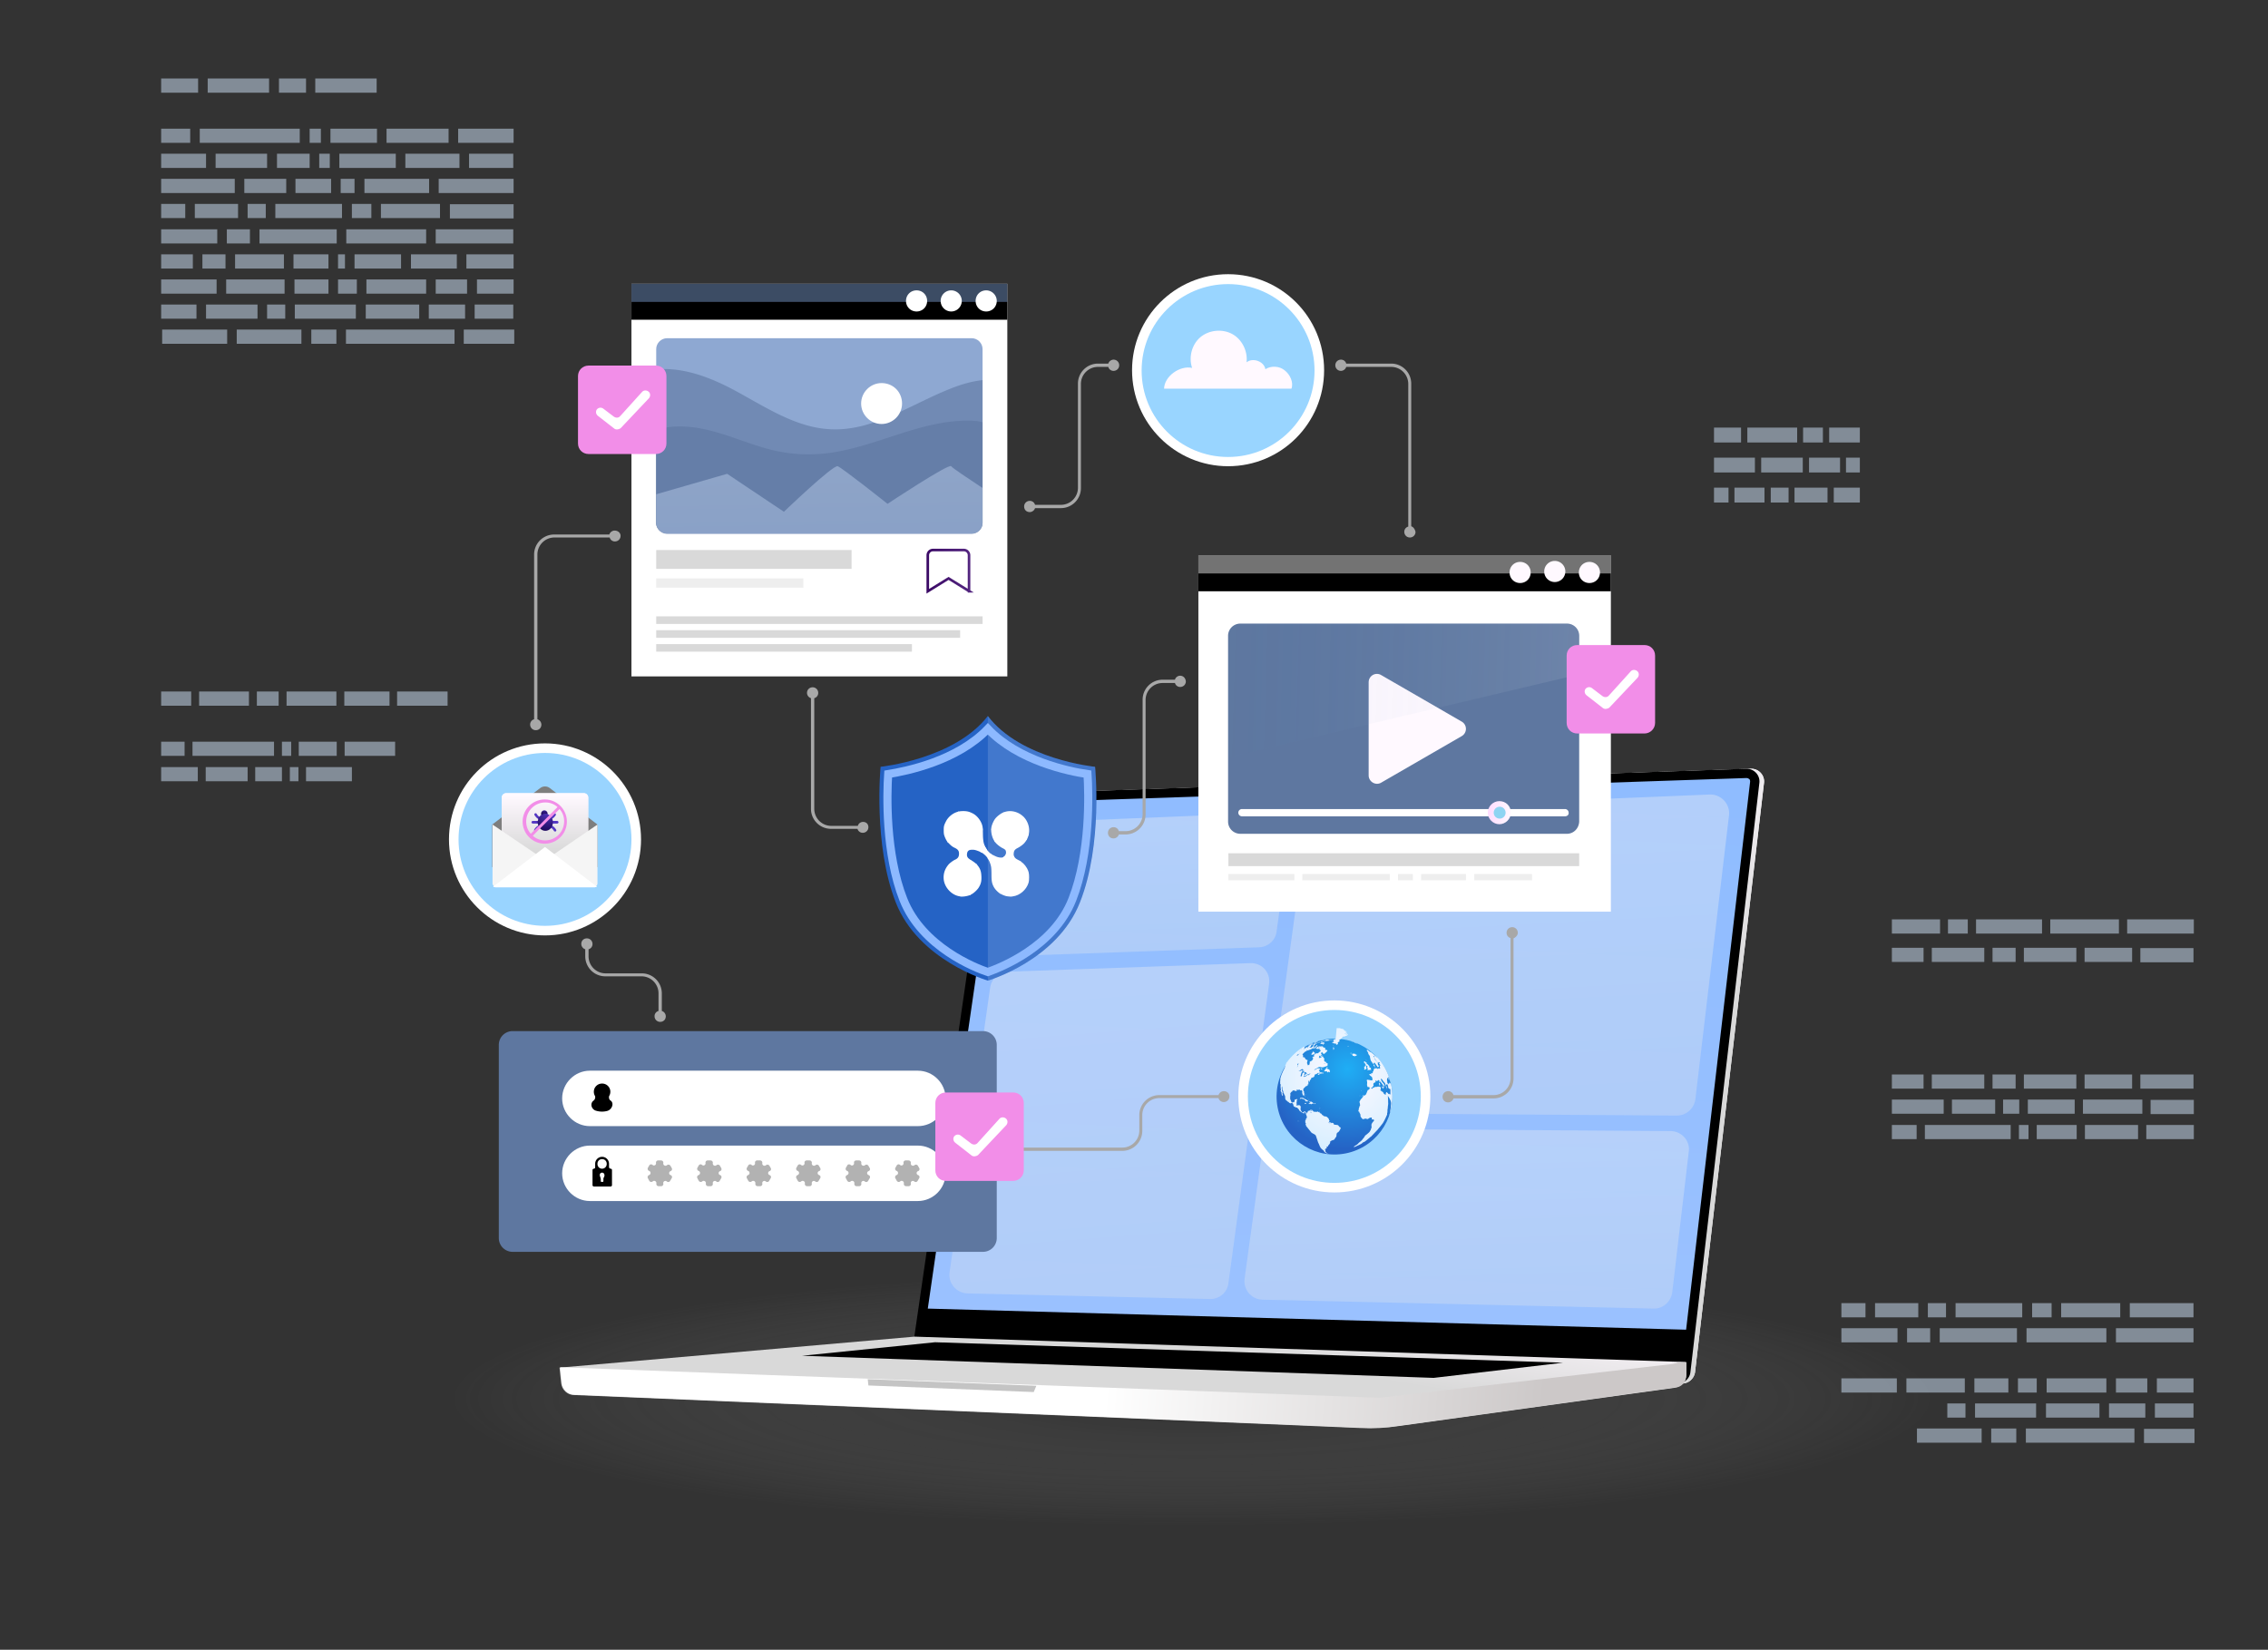 <svg xmlns="http://www.w3.org/2000/svg" width="822" height="598" fill="none"><rect width="100%" height="100%" fill="#333333" stroke="none"/><path fill="#B8C8DB" fill-opacity=".6" d="M75.393 33.6H97.52v-5.143H75.274V33.6zm25.714 0h9.808v-5.143h-9.808zm13.156 0h22.246v-5.143h-22.246zm-55.853 0h13.395v-5.143H58.41zM72.403 51.78h36.239v-5.143H72.403zm47.362 0h16.864v-5.143h-16.864zm-7.535 0h4.067v-5.143h-4.067zm53.82-5.143v5.142h20.093v-5.142zM58.41 51.779h10.525v-5.142H58.41zm81.687 0h22.485v-5.142h-22.485zM115.699 60.87h3.827v-5.144h-3.827zm-37.555 0h18.658v-5.144H78.144zm22.246 0h11.84v-5.144h-11.84zm69.607-5.144v5.143h16.026v-5.143zM58.41 60.87h16.266v-5.143H58.41zm88.504 0h19.615v-5.143h-19.615zm-23.92 0h20.452v-5.143h-20.452zM88.55 69.959h15.189v-5.143h-15.19zm18.537 0h12.917v-5.143h-12.917zm16.386 0h5.023v-5.143h-5.023zm35.521-5.143v5.143h27.149v-5.143zM58.41 69.959h26.671v-5.143h-26.67zm73.674 0h23.441v-5.143h-23.441zM99.792 79.048h24.159v-5.142h-24.16zm-29.183 0h15.668v-5.142H70.609zm19.136 0h6.578v-5.142h-6.578zm-31.335 0h8.731v-5.142h-8.73zm104.65-5.023v5.143h23.083v-5.143zm-24.996 5.023h21.408v-5.142h-21.408zm-10.525 0h7.056v-5.142h-7.056zM94.051 88.258h27.986v-5.143H94.051zm-11.84 0h8.372v-5.143H82.21zm75.706-5.143v5.142h28.106v-5.142zM58.41 88.257h20.332v-5.142H58.41zm67.096 0h28.943v-5.142h-28.943zM106.37 97.347h12.677v-5.143H106.37zm-33.01 0h8.372v-5.143H73.36zm11.84 0h17.701v-5.143h-17.7zm37.316 0h2.511v-5.143h-2.511zm46.524-5.143v5.143h17.103v-5.143zM58.41 97.347h11.482v-5.143H58.41zm70.086 0h16.863v-5.143h-16.863zm20.451 0h16.625v-5.143h-16.625zM81.971 106.437h21.17v-5.143h-21.17zm24.638 0h12.438v-5.143h-12.318v5.143zm15.907 0h6.817v-5.143h-6.817zm-64.106 0h20.093v-5.143H58.41zm74.391 0h21.648v-5.143h-21.648zm40.066-5.143v5.143h13.276v-5.143zm-14.95 5.143h11.362v-5.143h-11.362zM74.676 115.526h18.657v-5.142H74.676zm22.126 0h6.578v-5.142h-6.578zm10.046 0h22.126v-5.142h-22.126zm-48.438 0h12.797v-5.142H58.41zm74.152 0h19.375v-5.142h-19.375zm39.468-5.142v5.142h13.993v-5.142zm-16.624 5.142h13.156v-5.142h-13.156zM85.8 124.616h23.441v-5.143H85.799zm82.284-5.143v5.143h18.299v-5.143zm-55.255 5.143h9.089v-5.143h-9.089zm12.558 0h39.348v-5.143h-39.348zm-66.617 0h23.56v-5.143H58.77zM72.164 255.805h18.06v-5.143h-18.06zm20.93 0h7.894v-5.143h-7.894zm10.764 0h18.06v-5.143h-18.06zm-45.448 0h10.884v-5.143H58.41zm85.514-5.143v5.143h18.299v-5.143zm-19.136 5.143h16.385v-5.143h-16.385zM69.772 273.984h29.541v-5.143h-29.54zm38.511 0h13.754v-5.143h-13.754zm-6.099 0h3.349v-5.143h-3.349zm-43.774 0h8.492v-5.143H58.41zm66.498 0h18.299v-5.143h-18.299zM105.054 283.193h3.11v-5.143h-3.11zm-30.498 0h15.19v-5.143h-15.19zm17.94 0h9.688v-5.143h-9.688zm-34.086 0h13.276v-5.143H58.41zm52.505 0h16.624v-5.143h-16.624zM633.291 160.383h18.059v-5.382h-18.059zm20.212 0h7.176v-5.382h-7.176zm-32.292 0h9.807v-5.382h-9.807zm41.74-5.382v5.382h11.123v-5.382zM638.314 171.267h15.069v-5.382h-15.069zm17.342 0h11.242v-5.382h-11.242zm13.395-5.382v5.382h5.023v-5.382zm-47.84 5.382h14.83v-5.382h-14.83zM641.782 182.151h6.459v-5.382h-6.459zm8.611 0h11.96v-5.382h-11.96zm-21.767 0h10.884v-5.382h-10.884zm36-5.382v5.382h9.448v-5.382zm-43.415 5.382h5.262v-5.382h-5.262z"/><path fill="url(#a)" fill-opacity=".7" d="M432 553c149.117 0 270-20.595 270-46s-120.883-46-270-46-270 20.595-270 46 120.883 46 270 46"/><path fill="#fff" d="m614.331 497.416 24.996-213.605c.359-2.751-1.913-5.263-4.784-5.143l-269.099 9.09a4.72 4.72 0 0 0-4.426 3.946l-29.66 204.516c-.359 2.751 1.794 5.263 4.544 5.263h273.765c2.392 0 4.305-1.794 4.664-4.067"/><path fill="url(#b)" d="m614.331 497.416 24.997-213.605c.358-2.751-1.914-5.263-4.784-5.143l-269.1 9.09a4.72 4.72 0 0 0-4.426 3.946l-29.66 204.516c-.359 2.751 1.794 5.263 4.544 5.263h273.765c2.392 0 4.305-1.794 4.664-4.067"/><path fill="#000" d="m612.657 497.416 24.997-213.605c.358-2.751-1.914-5.263-4.784-5.143l-269.1 9.09a4.72 4.72 0 0 0-4.426 3.946l-29.66 204.516c-.359 2.751 1.794 5.263 4.544 5.263h273.765c2.392 0 4.425-1.794 4.664-4.067"/><path fill="url(#c)" d="m611.103 481.988 23.202-198.656c0-.478-.12-.837-.359-.956-.12-.12-.478-.359-.957-.359l-269.1 9.089c-.598 0-1.076.479-1.196 1.077l-26.431 182.151z"/><path fill="url(#d)" fill-opacity=".6" d="m453.231 349.112-88.025 3.11c-3.23.119-5.861 2.511-6.339 5.741l-14.711 103.214c-.598 3.947 2.512 7.535 6.458 7.655l87.906 2.033c3.349.12 6.339-2.392 6.698-5.741 4.306-32.053 9.807-72.119 14.711-108.238.717-4.305-2.512-7.893-6.698-7.774"/><path fill="url(#e)" fill-opacity=".6" d="m368.436 346.481 87.906-3.109c3.229-.12 5.98-2.512 6.338-5.741 1.794-12.917 3.469-24.877 4.904-35.521.598-4.067-2.751-7.774-6.817-7.535l-87.787 3.588c-3.229.12-5.86 2.512-6.338 5.741l-5.024 35.043c-.598 4.066 2.632 7.654 6.818 7.534"/><path fill="url(#f)" fill-opacity=".6" d="m605.601 409.989-141.128-.957c-3.349 0-6.219 2.392-6.698 5.741-2.272 16.624-4.545 33.129-6.697 48.797a6.707 6.707 0 0 0 6.458 7.534l141.726 3.23c3.468.119 6.339-2.512 6.817-5.861l5.98-50.949c.598-3.947-2.511-7.416-6.458-7.535"/><path fill="url(#g)" fill-opacity=".6" d="m619.715 287.997-139.693 5.741c-3.229.119-5.86 2.511-6.339 5.74a43443 43443 0 0 1-13.275 96.398c-.598 3.947 2.511 7.535 6.578 7.535l140.769.957c3.349 0 6.219-2.512 6.698-5.861l12.199-102.975c.478-4.067-2.871-7.655-6.937-7.535"/><path fill="url(#h)" d="m331.479 484.5-128.69 11.242.598 5.621c.239 2.392 2.272 4.306 4.664 4.306l285.007 11.96c4.665.239 9.209 0 13.874-.718l99.985-13.873c2.392-.359 4.186-2.392 4.186-4.784v-4.545z"/><path fill="url(#i)" d="M611.222 498.373v-4.545l-2.751-.119c-.717.359-1.554.598-2.392.717l-105.726 12.2c-.359 0-.837.119-1.196 0l-295.532-11.004h-.598l.598 5.622c.24 2.392 2.273 4.305 4.665 4.305l285.007 11.96c4.664.239 9.209 0 13.873-.717l99.986-13.874c2.272 0 4.066-2.033 4.066-4.545"/><path fill="#000" d="m290.695 491.436 228.915 8.014 46.883-5.502-227.599-7.415z"/><path fill="#7E7E7E" d="m314.496 499.928.239 2.272 59.92 2.392.957-2.272z" opacity=".45"/><path fill="#2563C5" d="M396.899 277.95s-26.91-2.631-38.87-18.418c-12.08 15.668-38.87 18.418-38.87 18.418s-2.751 28.106 5.501 49.156 33.369 28.345 33.369 28.345 25.116-7.295 33.368-28.345c8.372-21.05 5.502-49.156 5.502-49.156"/><path fill="#fff" d="M347.747 324.884c-2.947-.471-5.532-3.329-5.73-6.341-.132-1.982.495-3.734 1.859-5.279.44-.481 1.649-1.369 2.221-1.62 1.067-.471 1.485-1.085 1.485-2.202 0-1.073-.407-1.599-1.694-2.19-.517-.241-1.011-.592-1.616-1.172-.473-.46-.869-.876-.869-.942s.077-.197.165-.296c.099-.109.22-.46.275-.799.121-.745.451-1.731.627-1.884.066-.055.187-.405.253-.766.066-.362.253-.909.396-1.216a5.2 5.2 0 0 0 .373-1.205c.121-.766.429-1.752.671-2.125.088-.153.286-.711.418-1.259.143-.548.297-1.051.341-1.139.143-.274 1.001-.449 2.2-.449 1.341 0 2.155.197 3.409.832 2.001 1.008 3.651 3.549 3.651 5.63 0 .591-.22 1.204-.429 1.204-.088 0-.143.154-.143.384 0 .208-.033.383-.077.383-.077 0-.385 1.27-.693 2.902-.077.362-.231.964-.363 1.347-.187.57-.297.723-.593.866-.198.087-.363.24-.363.317 0 .175 0 .175-1.067.153-1.331-.021-1.859.395-1.98 1.578-.077.744.176 1.292.781 1.719 1.012.712 1.276.997 1.276 1.38 0 .23-.066.394-.165.427-.11.044-.165.219-.165.548 0 .317-.055.514-.154.547-.088.033-.176.318-.231.734-.033.372-.143.832-.22 1.008a9 9 0 0 0-.33 1.15c-.099.449-.275 1.029-.396 1.292-.11.252-.242.657-.275.898-.044.241-.11.438-.154.438-.11 0-.462.843-.715 1.698-.285.985-.747 2.135-.846 2.135-.044 0-.088.099-.088.219 0 .405-.264 1.084-.44 1.117-.088.022-.363.011-.605-.022M363.418 310.899c0-.055.176-.197.385-.34l.385-.241v.329c0 .307-.033.328-.385.328-.209 0-.385-.032-.385-.076M357.15 307.964c0-.088-.044-.165-.11-.165-.055 0-.11-.175-.11-.383 0-.515.143-.482.484.099.352.602.352.613.011.613-.176 0-.275-.066-.275-.164"/><path fill="#fff" d="M362.022 323.592c-.858-.69-1.529-1.478-1.936-2.278-.594-1.183-.737-2.026-.737-4.359 0-1.281-.055-2.311-.154-2.825-.176-.909-.594-2.016-1-2.618-.286-.438-.264-.537.132-.537.231 0 .252-.043.252-.646 0-.799.198-1.029.638-.755.275.175.561.306 1.727.854.946.438 2.133.558 2.683.285.363-.198.858-.887.957-1.337.088-.438.019-1.207-.418-1.456-.121-.121-.484-.34-.792-.482-.791-.383-2.089-1.38-2.551-1.993-.363-.471-.396-.548-.319-1.019a10 10 0 0 1 .33-1.281c.143-.416.319-1.062.385-1.424.077-.361.275-.931.44-1.259.165-.329.341-.822.385-1.096.044-.273.121-.536.165-.602.044-.055.132-.427.198-.81.077-.384.22-.898.341-1.15.231-.482.505-1.336.615-1.895.066-.307.143-.372.748-.58 2.222-.756 4.905-.121 6.709 1.599.407.405.506.547.374.569-.132.033-.187.153-.187.46 0 .23-.044.438-.11.46-.121.033-.374.942-.616 2.212-.099.482-.286 1.106-.44 1.402a8.4 8.4 0 0 0-.44 1.15c-.099.351-.22.811-.286 1.019-.055.208-.143.558-.198.766-.044.208-.209.69-.363 1.074-.154.372-.363.963-.462 1.314-.099.339-.22.679-.275.734a3 3 0 0 0-.22.547c-.077.241-.186.504-.252.581-.066.087-.187.525-.264.985-.088.46-.198 1.117-.264 1.446-.099.613-.407 1.424-.561 1.544-.055.033-.165.427-.253.876a13.5 13.5 0 0 1-.484 1.676 15 15 0 0 0-.561 1.862c-.198.821-.671 2.212-1.221 3.548a1.5 1.5 0 0 0-.099.449c0 .11-.198.603-.44 1.084-.384.756-.439.964-.439 1.599 0 .395-.044.723-.099.723s-.341-.186-.638-.416"/><path fill="#fff" d="M364.793 324.841c-.374-.066-1.034-.307-1.485-.515-.67-.318-.846-.46-.956-.745-.077-.208-.077-.317-.011-.274.077.044.088-.076.033-.372-.066-.383-.011-.57.429-1.457.274-.547.505-1.095.505-1.204 0-.11.044-.307.099-.449.55-1.337 1.023-2.727 1.221-3.549a15 15 0 0 1 .561-1.862c.176-.482.396-1.226.484-1.675s.198-.844.253-.876c.154-.121.462-.931.561-1.545.066-.328.176-.985.264-1.445.077-.46.198-.898.264-.986.066-.077.176-.339.253-.58s.176-.482.219-.548c.055-.055.176-.394.275-.734.099-.35.308-.942.462-1.314.154-.383.319-.865.363-1.073.055-.208.143-.559.198-.767.066-.208.187-.668.286-1.018.099-.34.297-.866.44-1.15.154-.296.341-.92.44-1.402.231-1.216.484-2.158.605-2.224.055-.043.066-.262.022-.525-.066-.351-.055-.471.066-.515.231-.088.275-.077.198.044-.033.066 0 .109.099.109.253 0 .88.8 1.308 1.676 1.001 2.015 1.001 4.271 0 6.265-.275.525-.395.711-.945 1.401-.396.504-1.584 1.402-2.42 1.818-1.045.537-1.386.964-1.473 1.895-.055.613-.022.8.186 1.227.264.547.561.799 1.518 1.281.341.175.715.394.836.482.187.142.187.164.022.339-.33.329-.506.647-.605 1.15-.099.482-.363 1.271-.638 1.928-.077.186-.143.416-.143.504 0 .098-.066.306-.154.482-.308.602-.396.865-.66 1.883-.154.559-.351 1.139-.45 1.282a1.3 1.3 0 0 0-.165.58c0 .186-.044.438-.099.581-.066.142-.132.427-.176.646-.033.219-.154.515-.275.646s-.242.35-.275.482c-.044.12-.143.394-.231.591-.253.548-.011 1.117.462 1.117.209 0 .264.055.264.274 0 .263-.022.274-.682.263a9 9 0 0 1-1.353-.142"/><path fill="#fff" d="M365.959 324.873c-.011-.098-.121-.262-.253-.361-.143-.099-.198-.164-.132-.131.088.043.11-.11.066-.471-.033-.34.011-.657.121-.898.099-.208.198-.482.242-.603.033-.131.154-.35.275-.482.121-.131.242-.427.275-.646.044-.219.11-.504.176-.646.055-.142.099-.394.099-.569 0-.176.11-.493.242-.712.132-.23.242-.603.242-.876.011-.285.044-.417.099-.351.054.077.076.011.044-.164-.022-.186-.001-.274.065-.23s.088 0 .044-.11c-.033-.109-.022-.186.033-.186.066 0 .11-.077.11-.164 0-.164.033-.252.363-.909.099-.208.187-.438.187-.537 0-.087.066-.317.143-.504.286-.657.539-1.445.638-1.938.055-.274.198-.624.319-.789.154-.208.176-.306.077-.339-.066-.033 0-.066.154-.066.594-.022 1.903 1.227 2.595 2.464.627 1.117.803 1.84.803 3.33 0 1.051-.055 1.522-.22 2.059-.781 2.475-3.09 4.49-5.553 4.851-.418.055-.671.055-.693-.011-.055-.153-.429-.131-.495.033-.044.077-.066.066-.066-.044"/><path fill="#fff" d="M365.739 322.354c0-.098.066-.24.154-.317.11-.099.165-.099.165-.011 0 .066-.044.12-.099.12s-.132.088-.154.198c-.044.153-.055.153-.066.01M371.854 304.426c-.121-.022-.187-.12-.165-.219.044-.219.527-.328.527-.109 0 .241-.154.372-.362.328M372.535 302.871c-.11-.066-.154-.208-.121-.471.033-.307.077-.372.253-.328.253.065.286.251.044.251-.187 0-.22.187-.044.241.066.022.11.121.088.219-.033.132-.088.154-.22.088M351.156 324.293c-.165-.12-.187-.241-.132-.734.154-1.303.286-1.949.495-2.409.121-.263.297-.822.407-1.249.099-.416.275-.92.396-1.106.11-.186.275-.624.363-.986.209-.898.627-2.113.847-2.518.154-.285.176-.515.132-1.238-.077-1.095.066-1.161.714-.307.913 1.194 1.232 2.125 1.309 3.823.088 1.839-.132 2.77-.979 4.172-.473.767-1.693 1.928-2.496 2.355-.748.394-.77.405-1.056.197M357.92 311.052c-.374-.668-1.386-1.61-2.178-2.026-.693-.372-.891-.679-.429-.679.231 0 .275-.088.396-.602.077-.329.187-.603.242-.603s.099-.098.099-.219c0-.186.077-.219.473-.219.418 0 .473.033.616.362.352.788 1.353 1.993 2.067 2.464l.264.164-.253.121c-.22.109-.253.208-.253.81 0 .668-.055.756-.428.69-.044-.011-.154.033-.22.088-.099.087-.209-.011-.396-.351M360.482 304.996c-.968-1.38-1.463-3.582-1.144-5.224.165-.887.803-2.289 1.353-3.012.858-1.106 2.826-2.464 3.233-2.234.154.087.154.109.011.164-.088.033-.198.252-.231.482a9 9 0 0 1-.627 1.96c-.12.252-.263.767-.34 1.15-.066.384-.154.756-.198.811-.044.065-.121.328-.165.602s-.22.767-.385 1.095c-.165.329-.385.986-.484 1.457-.088.471-.231.953-.297 1.073-.055.121-.198.624-.308 1.106l-.187.887z"/><path fill="#fff" d="M348.055 324.917c-.187-.065-.187-.361 0-.361.143 0 .407-.712.407-1.095 0-.121.044-.219.088-.219.099 0 .561-1.15.847-2.136.253-.854.604-1.698.714-1.698.044 0 .11-.197.154-.438.033-.241.165-.646.275-.898.121-.263.297-.843.396-1.292a9 9 0 0 1 .33-1.15c.077-.175.187-.635.22-1.008.055-.416.143-.7.231-.733.099-.033.154-.23.154-.548 0-.339.055-.504.176-.548.154-.054.143-.109-.11-.361-.154-.153-.286-.35-.286-.427 0-.307.264-.263.913.164.825.548 1.726 1.314 1.54 1.325-.176 0-.187.614-.022.712.153.099.033.865-.231 1.424-.253.515-.693 1.862-.88 2.628-.066.307-.22.701-.33.877-.11.186-.286.679-.385 1.095-.11.427-.286.985-.407 1.248s-.264.8-.319 1.194-.132.821-.165.964c-.055.208-.011.285.22.383.396.186.363.263-.165.471-1.023.405-2.848.646-3.365.427M354.565 308.489c-.941-.343-.868-.295-1.121-.361-.286-.077-.473-.186-.473-.274 0-.087.055-.164.11-.164.066 0 .11-.066.11-.153 0-.077.165-.23.363-.318.297-.142.407-.296.593-.865.253-.734.374-1.26.407-1.72.044-.471.55-2.475.638-2.508.055-.022.088-.208.088-.416 0-.219.055-.372.143-.372.165 0 .407-.504.407-.854 0-.187.055-.252.198-.22.165.033.187.22.209 1.928.011 1.982.198 3.308.572 4.129.374.81.374.81-.055.745-.33-.055-.374-.033-.374.175 0 .12-.044.23-.099.23s-.154.263-.231.58c-.198.865-.231.953-.33.953-.174 0-.213-.171-1.155-.515M359.272 300.626c0-.241.022-.329.044-.186a1.5 1.5 0 0 1 0 .438c-.033.098-.055-.011-.044-.252M343.359 305.116c-.374-.493-.759-1.248-1.067-2.135-.198-.581-.253-.942-.253-2.027 0-1.467.077-1.774.825-3.252.792-1.577 2.496-2.968 4.19-3.428l.517-.143-.198.395c-.11.23-.319.843-.451 1.391-.143.547-.341 1.106-.429 1.259-.242.372-.55 1.358-.671 2.125-.055.35-.22.887-.374 1.204a6 6 0 0 0-.395 1.216c-.066.362-.187.712-.253.767-.176.153-.506 1.139-.627 1.873-.055.328-.198.722-.308.865l-.22.274z"/><path fill="#fff" fill-opacity=".3" d="M391.398 327.106c8.252-21.05 5.501-49.156 5.501-49.156s-26.91-2.631-38.87-18.418v95.919s25.116-7.295 33.369-28.345" opacity=".45"/><path stroke="#8DB9FF" stroke-miterlimit="10" stroke-width="2.94" d="M358.028 352.342c-4.306-1.436-23.8-8.97-30.618-26.312-6.578-16.625-5.98-38.272-5.501-45.448 6.697-1.077 24.996-4.785 36.119-16.386 11.003 11.601 29.422 15.429 36.119 16.386.479 7.056 1.077 28.704-5.501 45.448-6.818 17.342-26.312 24.757-30.618 26.312Z"/><path fill="#A8A8A8" d="M312.82 297.924c-.957 0-1.674.598-1.913 1.435h-9.568a6.177 6.177 0 0 1-6.22-6.219v-40.066a1.94 1.94 0 0 0 1.436-1.914c0-1.076-.838-2.033-2.034-2.033-1.076 0-2.033.837-2.033 2.033 0 .837.598 1.674 1.435 1.914v40.066a7.25 7.25 0 0 0 7.296 7.295h9.568a1.94 1.94 0 0 0 1.914 1.435c1.076 0 2.033-.837 2.033-2.033s-.837-1.913-1.914-1.913M403.597 130.364c-.837 0-1.674.598-1.913 1.435h-3.708a7.25 7.25 0 0 0-7.295 7.296v37.674a6.177 6.177 0 0 1-6.22 6.219h-9.328a1.94 1.94 0 0 0-1.914-1.435c-1.076 0-2.033.837-2.033 2.033s.837 2.033 2.033 2.033c.837 0 1.674-.598 1.914-1.435h9.328a7.25 7.25 0 0 0 7.296-7.296v-37.674a6.177 6.177 0 0 1 6.219-6.219h3.708a1.94 1.94 0 0 0 1.913 1.435c1.077 0 2.034-.837 2.034-2.033s-.957-2.033-2.034-2.033M511.477 190.762v-51.667a7.25 7.25 0 0 0-7.296-7.296h-16.266a1.94 1.94 0 0 0-1.913-1.435c-1.077 0-2.033.837-2.033 2.033 0 1.077.837 2.033 2.033 2.033.837 0 1.674-.598 1.913-1.435h16.266a6.177 6.177 0 0 1 6.219 6.219v51.668a1.94 1.94 0 0 0-1.435 1.913c0 1.077.837 2.033 2.033 2.033 1.076 0 2.033-.837 2.033-2.033-.239-1.076-.837-1.794-1.554-2.033M443.545 395.517c-.838 0-1.675.598-1.914 1.436h-21.408a7.25 7.25 0 0 0-7.296 7.295v5.502a6.177 6.177 0 0 1-6.219 6.219h-37.435a1.94 1.94 0 0 0-1.914-1.435c-1.076 0-2.033.837-2.033 2.033s.837 2.033 2.033 2.033c.838 0 1.675-.598 1.914-1.435h37.435a7.25 7.25 0 0 0 7.295-7.296v-5.621a6.177 6.177 0 0 1 6.22-6.219h21.408a1.94 1.94 0 0 0 1.914 1.435c1.076 0 2.033-.837 2.033-2.033s-.957-1.914-2.033-1.914M550.107 338.109c0-1.076-.838-2.033-2.034-2.033-1.076 0-2.033.837-2.033 2.033a1.94 1.94 0 0 0 1.435 1.914v50.71a6.176 6.176 0 0 1-6.219 6.219h-14.471a1.94 1.94 0 0 0-1.914-1.435c-1.076 0-2.033.837-2.033 2.033s.837 2.034 2.033 2.034c.837 0 1.674-.598 1.914-1.436h14.471a7.25 7.25 0 0 0 7.296-7.295v-50.711c.957-.478 1.555-1.196 1.555-2.033M427.757 244.941a1.94 1.94 0 0 0-1.914 1.435h-4.425a7.25 7.25 0 0 0-7.296 7.296v41.381c0 3.469-2.75 6.22-6.219 6.22h-2.392a1.94 1.94 0 0 0-1.913-1.436c-1.077 0-2.034.838-2.034 2.034s.838 2.033 2.034 2.033c.837 0 1.674-.598 1.913-1.435h2.392a7.25 7.25 0 0 0 7.296-7.296v-41.382a6.177 6.177 0 0 1 6.219-6.219h4.425a1.94 1.94 0 0 0 1.914 1.435c1.076 0 2.033-.837 2.033-2.033-.12-1.196-.957-2.033-2.033-2.033M239.864 366.454v-6.338a7.25 7.25 0 0 0-7.296-7.296h-13.036a6.177 6.177 0 0 1-6.219-6.219v-2.512a1.94 1.94 0 0 0 1.435-1.913c0-1.077-.837-2.034-2.033-2.034s-2.033.838-2.033 2.034c0 .837.598 1.674 1.435 1.913v2.512a7.25 7.25 0 0 0 7.295 7.295h13.037a6.177 6.177 0 0 1 6.219 6.22v6.338a1.94 1.94 0 0 0-1.435 1.914c0 1.076.837 2.033 2.033 2.033s2.033-.837 2.033-2.033c0-.837-.598-1.674-1.435-1.914M222.762 192.317c-.837 0-1.674.598-1.913 1.435h-19.974a7.25 7.25 0 0 0-7.295 7.296v59.68a1.94 1.94 0 0 0-1.435 1.914c0 1.076.837 2.033 2.033 2.033s2.033-.837 2.033-2.033c0-.838-.598-1.675-1.435-1.914v-59.68a6.177 6.177 0 0 1 6.219-6.22h19.973a1.94 1.94 0 0 0 1.914 1.436c1.076 0 2.033-.838 2.033-2.034s-1.076-1.913-2.153-1.913"/><path fill="#fff" d="M365.086 102.856H228.861V245.18h136.225z"/><path fill="#000" d="M365.086 102.856H228.861v13.036h136.225z"/><path fill="#87A9DF" d="M365.086 102.856H228.861v6.578h136.225z" opacity=".45"/><path fill="#fff" d="M361.258 109.075c0 2.153-1.674 3.827-3.827 3.827s-3.827-1.674-3.827-3.827 1.674-3.827 3.827-3.827c2.033 0 3.827 1.674 3.827 3.827M344.753 112.902a3.826 3.826 0 1 0 .001-7.653 3.826 3.826 0 0 0-.001 7.653M336.024 109.075c0 2.153-1.675 3.827-3.828 3.827s-3.827-1.674-3.827-3.827 1.675-3.827 3.827-3.827 3.828 1.674 3.828 3.827"/><path fill="#8EA8D2" d="M352.168 193.393H241.777c-2.153 0-3.947-1.794-3.947-3.947v-62.909c0-2.153 1.794-3.947 3.947-3.947h110.391c2.153 0 3.947 1.794 3.947 3.947v62.909c0 2.153-1.794 3.947-3.947 3.947"/><path fill="#5E77A0" d="M356.115 189.446v-51.667c-3.229.359-6.458 1.196-9.448 2.272-15.19 5.502-29.302 16.266-45.448 15.548-12.439-.478-23.322-7.774-34.326-13.754-8.97-4.903-19.375-8.97-29.182-7.893v55.375c0 2.152 1.794 3.946 3.947 3.946h110.391a3.837 3.837 0 0 0 4.066-3.827" opacity=".6"/><path fill="#5E77A0" d="M353.962 152.61c-9.329-.718-18.538 1.674-27.508 4.544-8.97 2.871-17.821 6.1-27.03 7.176a56.5 56.5 0 0 1-19.016-1.076c-8.133-1.914-15.787-5.502-23.92-7.415-6.1-1.435-12.797-1.914-18.658 0v33.727c0 2.153 1.794 3.947 3.947 3.947h110.391c2.153 0 3.947-1.794 3.947-3.947v-36.478c-.718-.239-1.436-.359-2.153-.478" opacity=".6"/><path fill="url(#j)" fill-opacity=".4" d="M344.753 168.995c-.718-1.196-23.083 13.634-23.083 13.634s-16.385-13.036-18.06-13.634-19.495 16.504-19.495 16.504l-20.571-13.754-25.714 7.416v10.285c0 2.153 1.794 3.947 3.947 3.947h110.391c2.153 0 3.947-1.794 3.947-3.947v-12.558c-5.622-3.707-11.004-7.295-11.362-7.893"/><path fill="#fff" d="M326.932 146.271c0 4.066-3.349 7.415-7.415 7.415-4.067 0-7.415-3.349-7.415-7.415 0-4.067 3.348-7.416 7.415-7.416 4.186 0 7.415 3.23 7.415 7.416"/><path fill="#D9D9D9" d="M308.635 199.373h-70.803v6.817h70.803z"/><path fill="#D9D9D9" d="M291.174 209.659h-53.342v3.348h53.342z" opacity=".45"/><path stroke="url(#k)" stroke-miterlimit="10" stroke-width=".941" d="m351.331 214.323-7.534-4.664-7.535 4.664v-13.036c0-1.077.837-1.914 1.913-1.914h11.123a1.89 1.89 0 0 1 1.914 1.914v13.036z"/><path fill="#D9D9D9" d="M356.117 223.413H237.832v2.751h118.285zM347.984 228.436H237.832v2.751h110.152zM330.522 233.459h-92.69v2.751h92.69z"/><path fill="#F28EE8" d="M237.712 164.569h-24.399c-2.152 0-3.827-1.674-3.827-3.827v-24.398c0-2.153 1.675-3.827 3.827-3.827h24.399c2.153 0 3.827 1.674 3.827 3.827v24.398c0 2.153-1.674 3.827-3.827 3.827"/><path fill="#fff" d="m222.641 155.36-5.98-4.664c-.717-.598-.837-1.555-.358-2.273.598-.717 1.554-.837 2.272-.358l3.947 2.99c.717.478 1.674.478 2.272-.24l7.894-8.73c.598-.718 1.674-.718 2.392-.12.717.598.717 1.674.119 2.392l-10.285 10.884c-.718.478-1.675.598-2.273.119M445.099 168.995c-19.136 0-34.804-15.548-34.804-34.804 0-19.136 15.548-34.803 34.804-34.803 19.255 0 34.803 15.547 34.803 34.803s-15.548 34.804-34.803 34.804"/><path fill="#99D5FF" d="M445.099 165.646c17.306 0 31.335-14.029 31.335-31.335s-14.029-31.335-31.335-31.335-31.335 14.029-31.335 31.335 14.029 31.335 31.335 31.335"/><path fill="#FFF9FF" d="M468.062 140.889h-46.166c.12-4.545 5.741-8.492 10.166-7.535-1.315-3.827-.119-8.492 2.99-11.123s7.894-3.11 11.482-1.196 5.741 6.219 5.262 10.286c2.273-1.794 6.339-.359 6.818 2.511 2.033-1.315 5.023-1.196 6.936.359 2.034 1.555 3.349 4.425 2.512 6.698"/><path fill="#fff" d="M197.526 339.066c-19.136 0-34.803-15.548-34.803-34.804 0-19.255 15.548-34.803 34.803-34.803 19.136 0 34.804 15.548 34.804 34.803 0 19.256-15.668 34.804-34.804 34.804"/><path fill="#99D4FF" d="M197.527 335.598c17.306 0 31.335-14.03 31.335-31.336s-14.029-31.335-31.335-31.335-31.336 14.029-31.336 31.335 14.03 31.336 31.336 31.336"/><path fill="url(#l)" d="m197.527 307.013-18.777 14.352c.239.12.478.239.718.239h36.119c.239 0 .478-.119.717-.239z"/><path fill="#7E7E7E" d="M199.201 285.605c-.957-.718-2.392-.718-3.349 0l-17.461 13.275v15.429h38.152V298.88z"/><path fill="url(#m)" d="M211.64 316.581h-28.226c-.837 0-1.555-.718-1.555-1.555v-25.953c0-.837.718-1.555 1.555-1.555h28.226c.837 0 1.555.718 1.555 1.555v25.953c0 .957-.718 1.555-1.555 1.555"/><path fill="url(#n)" d="M211.64 316.581h-28.226c-.837 0-1.555-.718-1.555-1.555v-25.953c0-.837.718-1.555 1.555-1.555h28.226c.837 0 1.555.718 1.555 1.555v25.953c0 .957-.718 1.555-1.555 1.555"/><path fill="url(#o)" d="M195.852 298.521h-2.751c-.239 0-.478-.239-.478-.478s.239-.479.478-.479h2.751c.239 0 .479.24.479.479-.12.239-.24.478-.479.478"/><path fill="url(#p)" d="M196.211 297.206c-1.674-.12-2.512-1.794-2.512-1.794-.119-.239 0-.479.24-.598.239-.12.478 0 .598.239 0 0 .598 1.196 1.794 1.316.239 0 .358.239.358.478-.119.239-.239.359-.478.359"/><path fill="url(#q)" d="M194.058 301.392h-.239c-.239-.12-.239-.359-.239-.598 0-.12.837-1.675 2.512-1.794.239 0 .478.119.478.359 0 .239-.12.478-.359.478-1.196.12-1.794 1.316-1.794 1.316-.119.119-.239.239-.359.239"/><path fill="url(#r)" d="M201.952 298.521h-2.751c-.239 0-.478-.239-.478-.478s.239-.479.478-.479h2.751c.239 0 .478.24.478.479s-.239.478-.478.478"/><path fill="url(#s)" d="M198.963 297.206c-.239 0-.359-.12-.479-.359 0-.239.12-.478.359-.478 1.196-.12 1.794-1.316 1.794-1.316.12-.239.359-.239.598-.239.239.119.239.359.239.598 0 0-.837 1.555-2.511 1.794"/><path fill="url(#t)" d="M201.115 301.392c-.119 0-.359-.12-.359-.239 0 0-.598-1.196-1.794-1.316-.239 0-.358-.239-.358-.478 0-.24.239-.359.478-.359 1.674.119 2.512 1.794 2.512 1.794.119.239 0 .478-.24.598z"/><path fill="url(#u)" d="M198.484 294.933c0 .598-.479 1.196-1.196 1.196-.598 0-1.196-.478-1.196-1.196 0-.598.478-1.196 1.196-1.196.717 0 1.196.598 1.196 1.196"/><path fill="url(#v)" d="M200.396 298.043c0 1.794-1.196 3.11-2.751 3.11s-2.75-1.436-2.75-3.11c0-1.794 1.196-3.11 2.75-3.11 1.436 0 2.751 1.436 2.751 3.11"/><path fill="#F5F5F5" d="M199.201 310.721a2.69 2.69 0 0 1-3.23 0L178.51 298.88v21.289c0 .718.598 1.316 1.315 1.316h35.402c.718 0 1.316-.598 1.316-1.316V298.88z"/><path fill="#fff" d="m197.527 307.013-18.777 14.352c.239.12.478.239.718.239h36.119c.239 0 .478-.119.717-.239z"/><path fill="#F28EE8" d="M197.527 289.791a8.014 8.014 0 1 0 .001 16.027 8.014 8.014 0 0 0-.001-16.027m-6.817 8.013a6.94 6.94 0 0 1 6.936-6.937c1.675 0 3.23.598 4.426 1.674l-9.688 9.688c-1.076-1.196-1.674-2.751-1.674-4.425m6.817 6.817c-1.675 0-3.229-.598-4.425-1.674l9.687-9.688c1.077 1.196 1.675 2.751 1.675 4.425 0 3.947-3.11 6.937-6.937 6.937"/><path fill="#fff" d="M483.61 432.234c-19.136 0-34.803-15.548-34.803-34.803 0-19.136 15.548-34.804 34.803-34.804 19.136 0 34.804 15.548 34.804 34.804 0 19.255-15.548 34.803-34.804 34.803"/><path fill="#99D4FF" d="M483.611 428.766c17.306 0 31.335-14.029 31.335-31.335s-14.029-31.335-31.335-31.335-31.336 14.029-31.336 31.335 14.03 31.335 31.336 31.335"/><path fill="url(#w)" d="M504.061 392.527c2.751 11.243-4.186 22.605-15.428 25.355s-22.604-4.186-25.355-15.428 4.186-22.604 15.428-25.355 22.605 4.186 25.355 15.428"/><path fill="url(#x)" d="M478.109 377.338c.239 0 .359-.12.359-.12h.239-.239c-.12 0-.359.12-.359.12m.12-.12h.119zm-.479.12h.24c-.24.12-.598.12-.838.239zm.838 2.272-.12.12c-.12 0 .12 0 .12-.12m-.12.24h.12c.119 0 .119-.12-.12 0 .12 0 .12-.12 0 0m5.023-.598c.12 0 .12.119 0 0m-4.545-1.914h.12c0-.12-.12-.12-.12 0m4.186 1.555h.12zm-.119.119q.179 0 0 0c.119 0 .119 0 .239-.119-.12 0-.12 0-.239.119.119 0 .119-.119 0 0m-4.665 1.436s.12 0 .24-.24c.119-.119 0-.119-.12-.119s-.12 0-.239.119l-.12.24s.12.119.239 0m-.239-.479s.12 0 .359-.119c-.12-.12-.359 0-.359.119m2.99.837h-.119c0-.119 0-.119.119 0q0-.179 0 0c-.119-.119-.119-.119-.119-.239h-.12l-.12.12c0-.12 0-.12.12-.12h-.478c0-.119.119-.119.119-.119-.119-.12-.239 0-.239 0v-.12h-.239.359v-.12c-.12 0-.12 0-.24-.119h.24v-.12l-.12-.119-.239.119s.119 0 .119-.119l-.119-.12h-.359.12-.12.12v-.12h-.359l.119-.119h-.119s.119 0 .119-.12h-.119l-.12-.119c-.239 0-.359.119-.359.239-.119 0-.119.119-.239.119l.12-.119s.119-.12.239-.12v-.119s-.598 0-1.076.358h.119s-.239 0-.239.12 0 .12-.12.12v-.24l.24-.119.239-.12.119-.119s.24-.12.359-.12h-.119c-.24 0-1.436.359-1.436.718h-.119l-.12.119v.12h.239v.119h.838v-.119h.239l.119-.12h.12l-.12.12h.12s.12 0 .12.119c0 0-.12.12-.24.12-.119 0-.119 0-.119.12h.239v.239h.12c.239.239-.24.598-.598.717-.24.12 0 .24 0 .24-.12.119-.359.119-.479.119 0 0 0 .12-.119.12-.12-.12-.12-.12-.24-.12 0 0-.239.12-.358.359h.239c.119 0 .119 0 .239-.12l.12.12h.119l.12.12v.119l.119-.119h.12v.119h.239c.12 0 .12 0 .12.12 0 0-.12 0-.239.119 0 .12 0 .12.119.12 0 .12.12 0 .12 0h.119l.12.12h.12c0 .119.239.119.239.119l.239.12c.12-.12 0-.239-.12-.359 0 0-.119 0-.239-.12 0-.119-.119-.119 0-.239.12 0 .239.239.359.239l.12.12v.12-.479h-.12v-.119l-.12-.12h-.119v-.598.12h.119v-.24h.12c0-.119.12 0 .12 0s0 .12.119.12v.12h.12l.119.119v.239h.12l.12.12c.119 0 .119-.239.239-.239h.119l.12-.12v-.119h.12c.119 0 .119 0 .119-.12.837-.718.598-.718.598-.718m-2.751-1.196h-.119v.12c-.12 0 .119-.12.119-.12m-.837-1.794-.239.12s.12 0 .239-.12c-.119.12-.119 0 0 0m.479.12q0-.18 0 0c0-.12.119-.12 0 0q0-.18 0 0c.119 0 .119-.12.239-.12l.239-.119h.12-.479l-.119.119h.119s-.119 0-.239.12zs.119 0 .119-.12h-.119l-.359.12c.119-.12.119-.12.359 0 0-.12-.12-.12-.12-.12h-.359c.239.12.359.12.479.12m-1.436.12c0-.12.12-.12 0 0 .12 0 .24 0 .24-.12h.119c.12 0 .12 0 .598-.239h.239-.358.119c.12-.12.239-.12.479-.239 0 0-.359.119-.479.119-.119 0-.119 0-.239.12h-.359c.239-.12.239-.12.359-.12h-.12s.12 0 .12-.119l-.239.119h-.12s-.239 0-.239.12h.12c-.12.119-.24 0-.359.119-.12 0-.12 0-.239.12h.119c.12 0 .12 0 .239.12l-.119-.12h.359c-.12-.12-.12-.12-.24.12q0-.18 0 0l.12-.12h.239-.119c-.12 0-.12 0-.24.12h-.358zm.838.119h-.359s-.12.12-.12 0h-.239c-.12 0-.12 0-.12.12-.119.119-.239.119-.239.119 0-.119.12-.119.12-.119-.12 0-.12 0-.239.119-.12 0-.12.12-.12.12h.12l-.12.12-.12.239c.12 0 .12 0 .12-.12 0 0 0-.119.12-.119l-.12.119h.12c.119 0 .239 0 .598-.239 0 0 .119 0 .119-.12-.119 0-.119.12-.119.12h-.12l.12-.12h-.12c.12.12.598-.119.718-.239q-.18.18 0 0m-3.349.837c.239-.119.478-.239.837-.358.239-.12.478-.12.718-.24.119 0 .119-.119.239-.119h-.239.119-.119s.119 0 .119-.12a4.4 4.4 0 0 0-1.674.837q0-.179 0 0h-.12s-.119 0-.119.12c0-.12.119-.12.239-.12m-.718.718q.18 0 0 0c0 .12-.119.12-.119.239h.239s.359-.119.478-.119c.12 0 .12-.12.239-.12-.119 0-.119 0-.119.12v.119h.119c.12 0 .359 0 .479-.239h-.12s.12 0 .12-.12c.119 0 .119-.119.239-.119l.12-.12.119-.119v-.12H475l.119-.12c.12 0 .12-.119.239-.119l.479-.359s.478-.12.478-.239c-.239 0-.359.119-.359.119l-.119.12.119-.12h-.119c-.359.12-.598.359-.837.479l.239-.12c.119-.119.119-.119.239-.119 0 0-.12 0-.12.119l-.119.12h-.12l.239-.12v-.119c-.119 0-.119.119-.239.119H475c.119 0 .239-.119.358-.119l.12-.12c-.12 0-.239.12-.359.12l-.478.239c-.239.119-.359.119-.359.239h.12l-.12.12h.239-.119c-.359.119-.479.119-.479.239h.239l-.119.119h-.239c-.479-.119-.479 0-.479.12q0-.18 0 0m2.153 0 .12-.12zc.12-.12 0-.12 0 0v-.12c-.12 0-.12 0-.239.12 0 0-.12.12-.239.12 0 0-.12 0-.12.119h.239c.12 0 .12-.119.12-.119.119 0 .239 0 .239-.12q0 .18 0 0c.12-.12 0-.12 0 0m2.153-2.272q-.18 0 0 0m1.076 2.87.12.12c.119-.12.119-.12-.12-.12.12-.12 0-.12 0 0m.12-.359q-.18.18 0 0c-.12.12 0 .12 0 0m-1.794-2.392-.239.12c-.24.119-.24.119-.359.119.359-.119.359-.119.598-.239m1.435.239q-.18 0 0 0h-.359c-.119 0-.119 0-.119.12h.119l.12-.12c0 .12.119.12.239 0m-1.316 4.067q.18 0 0 0h.12v-.12zc.12-.12 0-.12 0 0m17.342 3.588c-.119 0-.119.119 0 0m.12-.12c0 .12 0 .12.12.239h.119-.119c0-.239 0-.239-.12-.239m.359.718q-.18 0 0 0m-.479-.718c-.119 0 0 .12 0 0m.718-.957c0 .12.12.12 0 0 .12 0 .12.12 0 0v-.119l-.12-.12v.12zm-.239.479q.179 0 0 0c.119 0 .119 0 .119.119v-.119zc.119 0 .119-.12 0 0q.179-.18 0 0m.239 1.315q0-.179 0 0v-.119c-.12 0-.12 0 0 .119l-.12-.119v.119c-.119 0 0 .12.12 0m-.837-.956c.119 0 .119.119 0 0 .119.119.119 0 .119 0v-.24h-.119zm-12.558 2.87c-.12-.12-.12-.239 0-.239l.119-.12-.119-.119s-.12 0-.12-.12c0 0-.119.12-.239.12h-.12v-.12h-.239c0-.12.12-.12.12-.239h-.239c-.12 0-.12.119-.24.239l.12-.359c.12-.119.239-.119.239-.239v-.12c.12 0 .12 0 .12-.119h-.12s-.119 0-.119.119c-.12 0-.12.12-.12.24-.12 0-.12 0-.12.119l-.239.239v.12l-.119.12-.12.119s0 .12-.12.12l-.119.119h.119c0 .12-.239.12-.239.359h1.077v.12l.119.119s-.119 0-.119.12h.239l.119-.12s.12 0 .12-.119h.12v.119h.119s0 .12.12.12c0 0 .119 0 .119-.12v-.119l.12-.12v-.119h-.12c.12-.12.12-.12 0-.24-.119 0-.119 0-.119.12v.12s-.12 0-.12-.12c-.119.239 0 .12.12 0m22.365 11.96s-.12 1.914-.359 2.751v.598c-.119.598-.239.717-.239.717 1.196-3.588 1.435-7.654.478-11.72-.956-3.708-2.75-6.937-5.142-9.449l-.24-.239v.12c.12.119.359.239.479.478-.12 0-.718-.598-.718-.598l-.717-.598h-.12c.239.12.478.359.718.478-.479-.478-.957-.837-1.436-1.196-.119 0-.119-.119-.239-.119h-.119l-.24-.239h-.119l-.12-.12c0-.12-.239-.239-.478-.359l.119.12c-.119-.12-.239-.239-.358-.239 0 .119.119.119.239.239l-.239-.12.239.239a.256.256 0 0 1-.239-.239c0 .12.119.239.119.239h-.119l.119.12.12.12-.12-.12c0 .12 0 .12.239.239l.12.12c-.12 0-.239-.12-.239-.12s.119.239.239.359c.12 0 .12 0 .12.12h-.12c.239.598.239.598.359.717 0 .12 0 .12.119.12l.12.239c0 .12.12.12.12.239v.239c0 .12 0 .12.119.24l-.119-.12c0 .12 0 .12.119.239v.239c0 .12 0 .12.239.718.12.239.24.359.359.478.12.12.12.359.239.479.359.239.359.119.479 0 0-.12 0-.12.119-.239 0-.12-.119-.12-.119-.24l.359.359 1.076 1.555h.12v-.239h.119v-.12s0 .12.12.12c0-.12 0-.239-.12-.479v.12l-.359-.718.12-.119c.12-.12-.12-.359-.12-.359l-.956-1.076c0-.12 0-.12-.12-.24 0-.358 0-.358-.478-1.076h.119c.12 0 .12 0 .359.359h-.12c0 .119.12.239.12.359 0 .119.12.358.12.358.239.359.598.957 1.196 1.436.119 0 .119 0 .119-.12v-.12h.12c.119 0 .359.24.359.24v.119c-.12 0-.12 0-.24-.119l-.119.119.478.718c.12.119.12.239.12.239s-.12 0-.359-.239c0 .239.12.359.12.478v.239l.119.359s0 .12-.119.12v.119c-.12 0-.12 0-.24-.119l-.119-.12-.359.359-.359-.359c-.119 0-.119.12-.239.239 0 0 0-.119-.12-.119-.239 0-.358-.479-.478-.718 0 0 .12 0 .12-.119l-.359-.718v.12c-.12.119-.359.239.239.837v.119l.12.24.119.119v.239c-.119 0-.119-.119-.239-.119v.119h-.239c0 .12 0 .12-.12.598v.12l-.119.12v.119c-.24.12-.24.12-.12.359l-.12.12v.239l-.598-.12c0 .12.12.239.24.479-.359-.12-.718-.12-.718-.12l-.12.12c.12.598 1.077.717 1.077 1.435 0 0 .119.598 0 .717-.479.12-.837-.119-1.316-.119l-.359-.12-.119.12c-.12 0-.12 0-.239.119l.119.359c.12.479 0 .957 0 1.435.12.12.12.12.12.598.119 0 .239 0 .359.12.119-.12.119-.12.358 0 .12.359.24.359.24.359l.717-.239h.12c.119-.24.119-.24.478-.718-.119-.478-.119-.478 0-.837l.12-.12h.119c.12-.119.24-.119.359-.239h.12c.119-.239-.239-.478 0-.598.119 0 .119 0 .598.239.119-.119.119-.239.239-.359h.12v-.119c.239 0 2.033 1.794 1.913 2.751h.12c.119-.24 0-.598 0-.838h.119c0 .12 0 .12.24.24 0-.12 0-.12-.24-.479l-.239-.239v-.239c-.359-.12-.957-1.077-.957-1.555h.12v-.12h.12v.12c0 .12.119.12.119.239v-.119h.12v.119c.119.12.478.718.478.718.239.119.239.119.239.239l.12.12c.12.119.12.119.239.358 0 .12 0 .24.12.359v.12s.119.119.119.239v.12c.12.239.12.598.24.837v.239l.119.12-.119-.359v.119l.119-.119c0-.12-.119-.12-.119-.239v-.12l.119.12.12.119c0-.119 0-.119-.12-.239v-.12s-.359-.598-.359-.837l.12.12h.12v-.239h.119v.119-.119c.12 0 .12.119.239.119l.12-.119h.12v-.12c-.12-.12-.12-.239-.24-.359-.119-.239 0-.478-.119-.717 0-.24-.12-.359 0-.479v-.717c.119.119.119.239.239.239h.12l.119.478v.12c0-.12.12-.12.12-.239-.239-.718-.239-.718-.12-.838l.12.12c0 .12 0 .239.119.239.12.598.12.598.479 1.435 0 .12 0 .12.119.24 0 .119 0 .119.12.239v.239c-.12 0-.12 0-.359-.359v-.119h-.239c0 .239 0 .239-.12.358h-.119c-.12.12-.12.12-.12.24h-.239s-.12.358 0 .358c0 .12 0 .12.12.359v.239c0 .12 0 .12.239.598.119 0 .119 0 .119.24h.12v-.24h.12c0 .12.119.24.119.24h.12v-.359 2.99-.718h-.12s-.119-.119-.119-.239h-.12c0 .12-.12.12-.12.239l-.239-.239h-.119v-.12s0-.119-.12-.119l-.359-.359h-.119c-.24.359-.24.359-.24.478v.359l-.119.12h-.12c-.119-.12-.119-.239-.359-.359-.239-.12-.239-.12-.358-.598-.12 0-.24-.12-.359-.239-.239 0-.239 0-.359-.239l-.12-.12h-.119l-.12-.12c.12-.119.239-.239.239-.478-.119-.239 0-.478-.119-.718l-.12.12-.119-.239h-.12s-.12.119-.239.119c0 0-.12 0-.12-.119h-.239c-.12 0-.12.119-.239.119h-.479c-.358 0-.717.24-1.076.359 0 0-.12.12-.12.239v.12c-.119 0-.119-.12-.239-.12v-.119h-.359c-.119-.12-.119-.12-.358-.239-.12.239-.12.478-.24.598l-.239.239h-.239c-.359.598-.478 1.315-.837 1.794-.12.119-.359.239-.479.239-.119 0-.119.12-.239.12 0 .119-.119.239-.119.239l-.12.119-.12.12c-.119.12-.119.12-.239.359l-.119.119-.12.12-.12.12c-.239.239-.598 1.076-.598 1.076v.12c.12 0 .12 0 .24.956v.24l-.12.119c-.12.12-.12.239-.12.359-.239.598-.239.598-.239 1.076-.119.12-.119.12-.119.359v.12l.119.119c.12 0 .12 0 .239.12v.239s0 .12.12.12c0 .239.239.359.239.598v.119c.12.12 0 .24 0 .479.12 0 .12.119.12.119v.12l.598.718c.239.119.239.119.359.119 1.196-.478 1.315 0 1.315 0 .12 0 .718-.239.718-.359.119 0 .119-.119.359-.119.239-.12.239-.12.358-.12h.24c.119.239 0 .479.119.718.359 0 .359 0 .598-.12v.239h.12c.119.12 0 .479-.239.598-.718.957-.718.957-.598 2.153 0 0 0 .12-.12.239-.12.24-.12.479-.239.718-.239.359-.359.718-.718.957-.359.359-.717.598-.957.837-.119 0-.119.12-.239.12-.119.119-.119.119-.119.239-.24.239-.359.598-.598.837l-.24.239c-.358.718-1.196 1.077-1.674 1.675-.359.358-.598.478-1.196.837-.12.119-.12.119-.359.239l-.119.12h.239l.239-.12v.12h.12s.119 0 .119-.12c.12 0 .239-.12 1.077-.478.956-.479 1.076-.479 1.435-.838.119-.119.239-.239.359-.239.119-.119.358-.119.478-.239.359-.239.359-.239 1.794-1.435.239-.239.239-.239.478-.359.12-.12.12-.12 2.392-2.512l.12-.119c.12-.239.239-.239 1.794-2.273.598-.956 1.076-2.033 1.555-3.109v-.479c.119-.239.119-.717.119-.717v-.479c.12-.717.12-.717.12-.837 0-.598.239-1.315.12-1.913v-.359c0-.12 0-.837-.12-2.153v-.239.837-.478c1.076 1.554 1.196 2.152 1.196 2.87m-9.688-13.515q.18 0 0 0h-.119zm-12.797-9.329h.12v-.119h.119-.119 1.555-.24l.479-.12h-.12.12-.239.239-1.316.12-.957.12-.24.12-.359.12-.239.239-.12.12l.598-.119c-.239 0-.239 0-.359.119h.12c-.24 0-.479 0-.598.12-.12 0-.12.119-.12.119h.12-.12v-.119h-.12c-.239 0-.239.119-.239.119l-.119.12h.119-.359c-.119-.12-.598.12-.598.12h.359c-.119.119-.239.119-.359.119h-.119c.119 0 .239-.119.359-.119-.359.119-.359.119-.479.119 0-.119.12-.119.12-.119-.12 0-.12 0-.359.119-.359 0-.598.12-.598.12h.239c-.119 0-.119 0-.119.119h.358c.12 0 .12 0 .12-.119 0 0-.12 0-.12.119h.24c.119 0 .119 0 .119-.119h-.119c.119-.12.239-.12.358-.12l.12-.119h.12c1.794-.24 1.913-.24 1.913-.24m12.797 10.166c-.239.24.12.359.12.359s.239 0 .359-.239h.239v-.478c0-.12 0-.12-.12-.24v-.119l.12-.12s-.12-.239-.239-.359h-.12l-.119.12v.359h.119c-.119 0-.119 0-.119-.12v.12h-.359v.119l.119.12v.12c.12 0 .12 0 .12.119-.12.12 0 .12 0 .12zM483.97 376.62c-.12 0-.12 0-.12.12h-.957.239-.358.598v.239l-.12.12h.12v.119s-.12 0-.12.12h.359l.119-.12v-.119.119h.24-.12v.12h-.239s-.239-.12-.359 0h.239s-.119 0-.119.12v.239h-.479s-.119 0-.119.119h.478-.12c-.119-.119-.119-.119-.239-.119h-.119l.239.119-.12.12c-.119.12-.119.12 0 .12.12 0 .12 0 .239-.12.24-.12.24-.12.359-.12h-.119c-.24 0-.24 0-.24.12h.12-.12.12s-.12 0-.12.12v.119h.12l.12-.119h-.12v.119h.359v.12h.478v-.12l.12-.119v.239l-.12.119h.12v.12h.119v.12h.24v.119h.119l-.119-.119h.119s0-.12.12-.12v-.12c.119 0 .119 0 .119-.119v-.12c0-.119 0-.119-.119-.239 0-.12.119-.12.119-.12s.24-.119.359-.239h.12c.119-.239 0-.239-.12-.239.12 0 .239 0 .239-.12 0-.119-.119-.119-.119-.119h-.12v-.12c.12.12.12.12.239 0-.119 0-.119 0-.119-.119.119 0 .119 0 .359-.12v-.12.12-.12h.239v-.119h.119v-.12h.24v-.119c.119-.12.119-.24.119-.24 0-.119.12-.119.239-.239l-.119-.119.359.119h.239v-.119h.119s.24 0 .24-.12c0 0 .358 0 .478-.12 0 0 .359-.239.478-.239v-.119l-.478-.12h-.239c-.12.12-.239 0-.239 0h.239v-.12c.119 0 .119 0 .119-.119-.239-.12-.358 0-.358.119h-.24v-.119c.12 0 .24 0 .359-.12l-.119-.119c.119 0 .119 0 .239.119.239.12.239.12.359.239l.239.12c0 .12.119.12.119.12 0-.12 0-.12-.119-.24l-.12-.119s0-.12-.119-.12l-.12-.119c-.12 0-.12-.12-.239-.12l-.12-.12v-.119h-.119c.119 0 .119 0 .239.119 0 0-.12-.119-.239-.119h.119c.12 0 .12 0 .239.119h-.239c.12 0 .12 0 .239.12.12 0 .12-.12.24-.12-.12-.239-.359-.119-.359-.119h.119c.12 0 .12 0 .12-.12h-.239l-.12-.119h.12v-.12c-.12 0-.12-.12-.239-.12h-.24c-.119 0-.119 0-.119-.119h.478-.359.12-.12s0-.12-.119-.12l-.12-.119c-.119 0-.119 0-.119-.12l-.12-.12h-.12.12-.12.12-.12l-.119-.119h-.479s0-.12-.239-.12h-.119c0-.119-.24-.119-.24-.119h-.119.239-.957.12-.359c-.359 3.946-.359 3.946-.478 3.946.119 0 .119.12.119.12zq.179 0 0 0m10.883 9.09s-.119.12 0 .12zl.12.12v.239h.119l.12.119v.12h.239v.12h.12c.119 0 .119 0 0 .119 0 0 .119.12.119.239 0 0-.239 0-.239.12l.12.12s0 .119-.12.119h-.119v.12h.478v.239h-.12v.12l-.119.239s-.12.119 0 .119c0-.119 0-.119.119-.119.12.119.12.119.24 0h.598c.119-.12.239 0 .358 0h.12v-.12c-.12 0-.239 0-.239-.119l.119-.12v-.239s-.119-.359-.358-.239h-.12s0-.12-.12-.24v-.358l-.119-.12-.359-.359c0-.119-.12-.119-.12-.119l-.119-.12h-.239v-.478c0-.12-.12-.12-.12-.12h-.239l-.12-.12s.12-.119 0-.119v-.12h-.478v.239h-.12c.479.359.598.479.598.718m-1.555 9.688c.12-.12.12-.12 0-.12h-.119zq-.179-.18 0 0c-.119 0-.119-.12 0 0m-.478 2.033q.18 0 0 0l.12-.12c-.12 0-.12 0-.12.12m.12-.479q-.18 0 0 0h-.12c0 .12.12.12.12 0q0 .18 0 0m-4.186-17.7c-.12-.12-.24-.12-.24-.12h-.119s.119 0 .119.12h.24m-5.622.598q-.179.179 0 0 0 .179 0 0l.12.119h-.12c0 .12.479 0 .479 0v-.119h-.12v-.12h-.119c-.479-.12-.359 0-.24.12m0 .598c-.119 0-.119.119-.119.119s.119 0 .119-.119h.359s.12 0 .12-.12h-.239.119v-.12h-.359v.12h-.119.119c.24.12.12.12 0 .12m6.578-2.99.359.119h.12s.119 0 .119.12c.12 0 .12 0 .24.119h.239s-.12 0-.239-.119h.119c.12 0 .12.119.239.119h-.119s.119 0 .119.12l.24.12h.119-.119l.239.119h.239l.239.12c-.359-.239-.478-.239-.478-.239-.12-.12-.239-.12-.239-.12l-.24-.12h-.358l-.24-.119c-.119 0-.119 0-.119-.12h.119c-.478-.119-.478-.119-.598-.119q.18 0 0 0c.24 0 .359.119.479.119-.12 0-.12 0-.239-.119h-.24m.359.119c.12 0 .239.12.359.12 0 0-.239-.12-.359-.12m-6.697 1.794q-.18 0 0 0c-.12 0 0 .12 0 0m0 0q.179 0 0 0h.119c0-.119 0-.119-.119 0m10.764 17.701c.119-.12.119 0 0 0q.179-.18 0 0l.119-.12h-.119zq0-.18 0 0m-5.382-17.82c-.12 0-.12 0-.24-.12h-.119l.119.12c.12.119.12.119.24 0 0 .119.119.239.119.119-.119 0-.119 0-.119-.119m5.142 18.059q0 .18 0 0c.12 0 .12.12 0 0h.12c.12 0 .12-.119.12-.119v-.24s-.12 0-.12.12h-.12zm-.239 0h-.119v.12c0 .119.119 0 .119-.12m-4.066-15.667v.119h-.12v.12h.479v.119h.119-.359v.12h.24s0 .12.119.12h.12v.119l.119.12c0 .119-.119 0-.119.119 0 .12.119.12.119.12h.359c0 .12.12.12.359.12h.239v-.12h.239v-.12h.24v-.239l-.12-.119h-.359v-.24c-.119.12-.119-.119-.239-.119v.119h-.12v.12l-.119-.12c-.12 0-.12-.239-.239-.119h-.12v.119c-.12 0-.12-.119-.239-.119v.239h-.12v.12c0-.12 0-.12-.119-.12v-.12c0-.119 0-.119-.12-.119l-.359-.12c.12-.239.12-.239.12-.119.119-.12.119-.12.119 0l.12.119c-.12 0-.239-.119-.239-.119m1.435-3.708c.12 0 .239.12.359.12.119 0 .119.119.239.119.12.12.12.12.239.12l-.119-.12h-.12s-.12 0-.239-.119h-.12c-.119-.12-.239-.24-.239-.12m2.392 19.256q0-.18 0 0h-.12v.119h.12c-.12 0-.12 0 0-.119q-.18.178 0 0c-.12.119-.12 0 0 0q-.18 0 0 0m-19.256 1.076c.12 0 .12.12 0 0q.18 0 0 0c.12-.12 0-.12 0-.12.12.12 0 .12 0 .12m-.358.957q0 .179 0 0h.239c.119 0 .119-.12.119-.12-.119 0-.119-.239-.358-.239-.12 0 0-.12-.12-.12l-.239-.119c0-.12-.239-.12-.239-.12l-.12-.119h-.12l-.119-.12c-.239 0-.239 0-.239-.12 0-.119-.718-.239-.718-.239h-.478s-.479.239-.24.479l.12-.12h.12s.119 0 .239-.12c0 0 .239-.119.239.12.12 0 .12 0 .239.12h.359c.12 0 .12.119.12.239l.119-.12.12.12v.119s0 .12.119.12c.12 0 .12 0 .24.12 0 .119 0 .119-.12.239h.718m-.359.717q0-.178 0 0l-.12-.119h-.239c-.239 0-.239.119-.239.119 0 .12.239.24.239.24s.12-.12.12 0c.119-.24.239-.24.239-.24m4.903 1.555v.12h.12s0-.12-.12-.12m-1.554-1.555h-.24c-.239 0-.239 0-.239.12s.12.12.12.12h.119c.24-.12.359-.12.24-.24.119.12.119 0 0 0m-5.263-1.554c-.119.119 0 .119 0 .119.12 0 .12-.119 0-.119m1.555-.838c-.12 0-.12.12 0 .12zc.12 0 0 .12 0 0m-.12-.956q.18-.18 0 0c0-.12.12-.12 0 0-.119-.12-.119-.12-.119 0v.119c0-.119 0-.119.119-.119m4.186 3.827q.18 0 0 0m2.632-22.605c-.12 0-.24 0-.359.12-.12 0-.12.12-.12 0h-.239l.12-.12h-.12.12v-.119h-.12.12c-.12 0-.24.119-.24.119h.24s-.12 0-.24.12l-.119.12s-.12 0-.12.119l-.119.12h-.12.12c-.12 0-.12 0-.12.119h1.196s.12 0 .12-.119h.239s.119 0 .119-.12h-.119c-.12-.359-.239-.359-.239-.359m-1.555 23.203q0-.18 0 0v-.12zm-.359-.359q0-.18 0 0-.18-.18 0 0m-4.904-3.349q0 .18 0 0v.239-.119l-.119-.239v-.12c.119 0 .119.12.119.239m5.382 4.425c-.119.12-.119.12 0 .12 0 .12.12 0 0-.12q.18 0 0 0m-.119-.358c.119-.12 0-.12 0-.12zm-.479-1.077q0-.179 0 0-.178 0 0 0m.479 2.153q-.18 0 0 0c-.12.12 0 .12 0 0m0 .598q0 .18 0 0-.18.18 0 0l.119.12v-.24s-.119 0-.119.12m-2.392-3.349-.359-.239-.12-.12h-.598l-.119-.119c-.12 0-.12.119-.12.119s0 .12.12.12v.12l.119.119s.12 0 .12.12c.12.119-.12.119-.12.119-.119 0-.239-.119-.239-.119s-.359 0-.119.239l.119.12h.598s.12.119.239.119c0-.119 0-.119.12-.239h.718c-.359-.239-.24-.239-.359-.359q.178 0 0 0m-5.263 6.578v.12c.12 0 .12 0 0-.12q.18.18 0 0c.12.12.12 0 0 0m15.309 2.392c-.119 0-.119 0-.239-.119h-.12c-.478-.598-.478-.598-.598-.718 0 0-1.315-.239-1.435-.12 0-.717-.717-.717-.717-.717-.359 0-.718.598-.957.239.478.12.598 0 .598-.359-.239 0-.359 0-.598-.119-.12.119-.12.239-.12.358-.119-.119-.119-.119-.119-.239.358-.717.358-.717.119-.837-.119-.598-.119-.598-.957-1.316-.239 0-.358 0-.598-.119h-.358c-.24-.359-.359-.359-.479-.359-.359-.478-.359-.478-.478-.598-.239-.12-.239-.12-.479-.12l.12-.119c0-.12-.239-.12-.359-.239h-.119c-.12-.12-.12-.12-.24-.12 0 0 0-.12.12-.12h-.478c-.24.12-.359.24-.718 0-.359.12-.359.12-.598 0 0-.119-.12-.119-.12-.239-.358-.119-.358-.119-.358-.359h-.12c-.12.12-.12.12-.12.24-.119.119-.239 0-.358.239 0 .239.239.359.239.478v.12c-.12 0-.12 0-.239-.239 0-.12.119-.24 0-.598v-.12c.119 0 .119 0 .358-.12v-.119h-.119c-.359 0-.479.478-.837.359l-.12.119h-.239c-.12.12 0 .359-.12.479h-.119c-.12.239-.12.239-.24.358 0 0 0 .12-.119.12h-.12v.239c.598 1.316.239 1.435 0 1.555v.359c0 .119 0 .119-.239.239v.837c0 .12.12.12.12.239h.119v-.119.239c-.359.239.12.598 0 .837l1.914 2.392c.478.479 1.315.598 1.674 1.196l.837 2.512c.359.598.479 1.196.838 1.794.358.598.956.837 1.435 1.435h-.12v.12s.239 0 .359.239c.12.119.359.239 1.196.478h-.12s.12 0 .24.12h.119s-.119 0-.239-.12c-.957-.478-1.076-.837-1.076-.837v-.478h.119l-.119-.12h-.12c-.12-.12-.12-.12-.12-.239.24.119.24.119.359 0h-.119c0-.12 0-.12-.12-.239 0 0 .598.119.598-.24 0-.239-.12-.358-.12-.478.24.12.479.239.718-.478 0 0 .837-.718.598-1.316l.12-.12h.119c.239-.239.359-.358.479-.239v-.119l.478-.12h.12l.358-.359c.12-.359.479-.598.598-.957.12-.358 0-.837.24-1.196h.119l-.119-.119c.119 0 .717-.12 1.315-1.555v-.359m-15.309-2.392q-.179 0 0 0m-.119 0q-.18-.179 0 0c-.12-.119-.12 0-.12 0zv.239s.119 0 .119-.119c0 0-.119 0-.119-.12m30.498-12.438c-.12-.12-.12 0-.12.239 0 0 .12 0 .12.12l.359.358c.119.12.119.12.119 0v-.598c-.119 0-.119.12-.119.12-.24-.12-.24-.239-.359-.239m-.957-1.914s0-.119-.12-.119zc-.12-.119-.12 0-.12 0-.119 0 0 .359.12.479zm-.239.718c0 .239.119.359.119.478v.359h.12s0-.12.12-.12h.119v-.119l-.119-.479-.12-.119-.12-.12s-.119 0-.119.12q0-.18 0 0m-25.116 5.621c-.12 0-.12.12 0 0q-.18.18 0 0m-.837-.718v-.119zm-.24.24q.18 0 0 0m0-.479v-.119h-.119s.119 0 .119.119q0-.179 0 0m-2.75 9.09c0 .119.119.119 0 0m2.99-8.492.119.12v-.12c0-.119 0 0-.119 0q.179-.179 0 0 0-.179 0 0m-.598-1.196v.12c.119 0 0 0 0-.12q.179.18 0 0 .179 0 0 0l.119-.119h-.119zc.119 0 .119-.119 0 0m1.076 2.033c0 .12.12.12.12.12h.119c0-.12-.119-.12-.239-.12m4.306-21.647h.239c.119 0 .119 0 .239-.12h-.239c0 .12-.12.12-.239.12m-.359.717q.179 0 0 0-.18 0 0 0m2.272-.956h.12zq-.179 0 0 0m-.359.358h.12zh.479c.119 0 .119-.119.239-.119-.12 0-.12 0-.12.119.359-.119.359-.119.479-.119.119 0 .119 0 .119-.12h-.239.359c-.12 0-.12 0-.239.12 0-.12.119 0 .119-.12.12 0 .24-.119.24-.119h-.718c-.12 0-.359.119-.359.119h.12-.239l-.24.12s-.119 0-.119.119zh-.119.239-.359c-.119 0-.119 0-.119.12.358-.239.358-.239.358-.12q-.179-.179 0 0m-.239-.119c-.119 0-.359.119-.359.119h-.119.239zq-.179 0 0 0m-1.196.239q0-.18 0 0s-.239.12-.359.12h.12zm1.196 0h-.119zm-.717-.239h.119zh.119c-.119.119-.119.119-.119 0q0 .179 0 0-.18.179 0 0 0 .179 0 0c0 .119 0 .119.119.119 0 0 .12 0 .12-.119h.359-.12c.12 0 .12 0 .239-.12h-.837zc-.12.119-.12 0 0 0m.239.239h.239c-.12-.12-.12 0-.239 0 0-.12-.12 0 0 0m.119 11.84q0-.179 0 0l.12-.119v-.12h-.12c-.119 0-.119.12 0 .239-.119 0-.119-.119 0 0q-.179 0 0 0m0-10.524q.18 0 0 0h.12l.12-.12h-.24c-.119 0-.119.12-.119.12l-.12.119h.239zm-.598 10.046h-.478v.239h.239c.239 0 .239-.119.239-.239q0 .18 0 0m-2.631-6.339-.119.12v.119h.119l.239-.239v-.119c-.119 0-.239 0-.239.119m-.598-.359-.119.12v.12s0 .119.119.119c0 0 .12 0 .12-.119l.119-.12h.12v-.12zm-9.209 3.588s0-.119.12-.119c-.12 0-.12 0-.12.119l-.12.12zm12.319 1.914.119.12h.12c.12 0 .239.119.239 0l-.239-.24c-.12-.119-.359-.119-.359-.119h-.119s0 .119.119.119c0 .12 0 .12.12.12m-.359 1.076-.12.12c.12 0 .12 0 .12-.12m.957.359.239-.239h-.12l-.119.12-.12.119c-.119 0 0 .12.12 0m-2.512-7.056h.12s0-.12.119-.12c-.119.12-.239.12-.239.12m-.359-.12v-.119h-.119v-.12c-.12 0-.12-.12-.12-.12h-.119v-.119h-.12c.12-.12.12-.12 0-.12 0 0-.12 0-.239.12-.12 0-.12.119-.12.239l-.239.239v.12l-.12.119s-.119 0-.239.12c0 .12.239 0 .359 0l-.12.12.12.119s.359-.239.478-.359v.12s.12 0 .12.12h.12c.239-.359.358-.479.358-.479m-9.807 3.349q0 .18 0 0m-.957 2.512.12-.12v-.359l.12-.239v-.239h-.12v.119s0 .12-.12.12v.718m10.884-7.535-.12.119-.119.12c0-.12.119-.12.239-.239m-4.306 23.441.12.12h.12v-.359h.119c.12 0 0-.119.12-.239v.12l.119-.12.12.12.12.119h-.12c-.12.12 0 .239.12.359l.119-.12c.12 0 .12 0 .12-.119 0 0-.12-.479-.718-.598 0 .119 0 .119-.119.119-.12.24-.12.24-.359.24-.239.119-.239.119-.718-.598-.359-.479 0-1.077-.119-1.555l-.359-.359c-.12-.12-.239-.12-.479 0-.119.12-.239-.12-.358 0-.12 0-.12 0-.359.12v-.12c0-.12.119-.239.119-.359 0-.239 0-.359-.119-.478.119-.12 0-.239.119-.359v.239s.12-.239 0-.478v-.239c0-.12.12-.24.24-.359-.12-.239-.12-.239-.24-.239-.119 0-.119.119-.119.119-.12 0-.239-.119-.239 0-.12.12-.24.12-.24 0-.358.239 0 .718-.358.957 0 .12-.12.12-.12 0-.12 0-.12.12-.239.12 0 .358 0 .717.119 1.076l.12.359c.12.119.239.119.359.239h.119l.479.239h.359v.12l.478.478.12.12c0 .119 0 .359.119.359 0 0 .12 0 .12.119v-.119s0 .119.119.119c.24.12.24.359.24.359h.119c.359.239.359.239.837.478q-.179 0 0 0m-3.707-3.946h-.12l-.119.119c-.12-.119-.24-.119-.359-.239l-.239-.598-.24-.598c0-.239.12-.359 0-.598l.12-.718c0-.239-.12-.478 0-.717l.359-.479c.359 0 .359-.358.359-.358.119 0 .239-.24.478-.12.12.12.239 0 .359 0 .119 0 .119.239.239.239h.12c.119.12.119 0 .119-.119l.12.119.119-.119v-.12l-.119-.12.119-.119h.359l.12.119s0-.119.119-.119c.12.119.12.119.12 0 0-.12.359 0 .478 0v.119s0 .12.12.12l.359-.12c.119.12.359.24.359.598 0 .12-.12.359 0 .598 0 0 .119.24.119.479l.12.119h.119v.24s.12 0 .12.119l.12-.119c0-.12.119-.24.119-.359v-.359c0-.239-.119-.359-.119-.478 0-.12.119-.359-.12-.479 0 0 0-.119-.12-.119v-.598c0-.12 0-.12.957-1.077.239 0 .239 0 .359-.119.12-.12.239-.12.359-.24l-.12-.119v-.12c.359-.119.359-.119.359-.239h-.12c0-.12.12-.239.12-.359-.12 0-.12 0-.12-.119l.12-.12c-.12-.12-.12-.12-.12-.359.12-.119.12-.119.24-.359v.598h.119c.12 0 .239-.358.239-.717.24 0 .24 0 .479-.479 0 0 0-.119-.12-.119 0-.12 0-.12.12-.12v.12l.119-.12c.24-.119.24-.119.359-.119.12-.12.12-.12.239-.12h.12l.239-.239c.239-.837.239-.837.598-.837.12-.12.12-.12.479-.24l.119-.119v-.12h.239c.24 0 .359 0 .479-.119h.119v.119h.24v.12h-.12c-.239.119-.239.119-.359 0-.119 0-.119 0-.478.359v.119c.239.239.598-.119.598-.119.119-.24 1.196-.359 1.196-.359l-.12-.239h-.598s-.119-.12-.239-.12-.239-.359-.359-.598c0-.12.12-.12.12-.12v-.119h-.239s0-.12-.12-.12c.359 0 .478 0 .598-.239-.239-.239-.598-.598-2.153.478.239-.598.837-.598 1.316-.956.119-.12.119-.12.478-.24h.598s.12 0 .12.12h.598c.957-.239 1.674-.598 1.674-.598l.12-.12-.12-.119v-.12l.12-.119v-.24c-.12-.239-.359-.239-.479-.119v.119-.239c-.119 0-.119 0-.478.12-.239.119-.359.119-.359.119v-.119c.239 0 .598-.12.837-.239h.12s-.12 0-.12-.12v-.12h-.239v-.119c-.119 0-.119.119-.239.119v-.119c-.12-.12-.12-.12-.478-.598 0 0 .119-.12.239-.12l-.12-.239s.12 0 .12-.12c0-.119-.12-.119-.239-.239v-.119h-.12v-.12l-.12-.12s0-.119-.119-.239v-.119l-.239.119h-.12v.12h-.12l-.119.119h.119l-.239.24v-.12h-.119l-.12.12c0 .119-.12 0-.239.119l-.12.12c0-.12.239-.12.12-.239h-.239c-.12-.12 0-.12 0-.12h.119v-.359c0-.119 0-.119.12-.239 0-.12.119-.12.239-.239h-.478v-.12l-.12-.119v-.24c-.12 0-.359 0-.478.12l-.12-.12h-.12v-.119h-.239c-.359.119-.359.119-.359.359l-.239.358c0 .24 0 .359-.119.359h-.12c-.12.12-.239.239-.359.239-.119 0-.119 0-.119.12.119 0 .239.12.239.12 0 .119.119.358 0 .478h.119-.119c-.359.598-.359.598-.718.718-.598.358-.598.358-.359.478-.119.12-.119.359-.119.478v.12l-.12.12v.239h-.119s-.12 0-.12-.12l-.12.12v.119c-.119-.119-.119-.119-.358-.119l.119-.12c0-.119 0-.119-.119-.359h-.12s0-.119.12-.119c-.12-.239-.12-.239 0-.718 0-.119.119-.239.119-.359v-.119h-.239v-.12h-.239v-.119c-.12 0-.239-.12-.359-.12v-.239l-.239-.239v-.12h-.239v-.12h-.479l.12-.119v-.598c0-.12-.12-.12-.239-.12l.119-.239c.239-.359.598-.598.957-.957h.12c.119-.119.119-.119.239-.119v-.12h.359v-.12h-.24v-.119h.24c0 .119.239.119.239.119s.239-.239.239-.119c.12 0 .12 0 .239-.12h.12c.119-.119.119-.119.239-.119h.12l.119-.12c.12 0 .598-.239.598-.359 0-.119.12 0 .239 0v.12h.12s.12.119.12-.12v-.119h.119v.239c.12-.12.239-.12.359-.239 0 0 .12 0 .239-.12v-.12c0-.119 0-.119.12-.239h.119l.24-.119v-.12l.119-.12h-.119s.119 0 .119-.119h-.359c-.119 0-.119 0-.119.119v.12c-.12.12-.12.12-.239.12l-.359.358c-.12 0-.12.12-.239.12-.12 0-.12 0-.24.12.24-.359.24-.359.24-.479l.119-.119c-.119 0-.478.239-.478.239l.239-.239c0-.12.12 0 .12 0l.119-.12v-.12h-.239l.239-.119s.12 0 .12-.12l.239-.359s0-.119.12-.119c.119-.12.119-.12.239-.12h.119l.12-.119h.239c.12 0 .12-.12.239-.12h.12l.239-.12h-.119c-.479 0-1.914 1.077-1.914 1.077-.239.119-.239.119-.239.239v.12l-.239.239s.119 0 .119-.12c-.119.239-.359.239-.478.359-.239 0-.239.239-.479.359 0 0 0-.12.12-.12 0-.119 0-.119.12-.119 0 0 .119 0 .119-.12h-.239v-.12c-.359.24-.359.24-.478.24-.12 0-.24 0-.479.119 0 0 0-.119-.119-.119h-.12v-.12c0-.12.12-.12.12-.12-.12 0-.598.12-.598.24.119 0 .239-.12.358-.12l-.837.478-.119.12v-.12c.119-.119.119-.119.239-.119l.119-.12v-.119c-.119 0-.119 0-.478.119.359-.239.359-.239.478-.359h-.239v-.119s0-.12.12-.12c-.12 0-.12.12-.239.12.119-.12.119-.12.358-.239-.119 0-.358.119-.478.239l.12-.12c-2.392 1.435-4.306 3.229-5.98 5.382 0 .12 0 .12-.12.12 0 0 0 .119-.12.119 0 .12 0 .12-.119.12 0 .12-.12.12-.12.239l.12-.119c0 .119-.12.239-.12.239l-.119.239v.12c-.12.119-.12.119-.12.239l-.12.239v.12h.12l-.12.119c0 .12 0 .12-.119.12v.359l-.12.239v-.12l-.239.598s-.359.598-.359.718c-.837 1.794-.957 2.631-.957 2.99h.12c-.239.359-.12.837-.12.837 0 .239-.119.359 0 .598h.12v.12c0 .239.12.478 0 .478 0 0 0 1.076.12 1.316v.478c-.12 0-.12 0-.12.12 0 0 0 .119.12.239 0 .119.239.239.239.478v.479l.359.717s0-.119.119-.119v-.12c0-.12 0-.239-.119-.359v-.119c-.12-.12 0-.24 0-.359v-.239c0-.24-.12-.479-.24-.718v-.718c-.119-.119-.119-.119 0-.478v-.239h.12v.359c.12.358 0 .717.12.956l.119.12v.12c.239.119.12.478.12.598 0 0 0 .119.119.119l.359.837.12.12v.12c.239.358 0 .837.239 1.315v.12c.12 0 .12 0 .239.239.12.12.239.12.359.239l.12.12.119.119s.12.12.239.12c0 0 .12 0 .12.12.239.239.239.239.598.358h.12c.358-.239.358-.239.717.12.239.239.239-.12.12-.478m4.784-10.286c-.239 0-.239-.239-.359-.239v.119c.12 0 .12.24.12.24 0 .119-.12.119-.24.119v.359c0 .12-.119.12-.239.239 0 0 0 .12-.119.12-.12 0-.24.119-.12.119 0 0 .12 0 .239-.119l.239-.12v-.119h.12l.12.119.119-.119h.239c.12 0 .12 0 .12-.12l-.239-.12c0-.119.239-.119.239-.239l.478-.119h.24c.119 0 .119-.12.239-.24.119 0 .239-.119.359-.119l-.359.359-.12.119c0 .12-.239.12-.239.239-.12 0-.359-.239-.478-.119 0 .239 0 .239-.24.359-.119 0-.119.119-.119.119-.12 0-.12.12-.239.12h-.12l-.359.119c-.119 0-.359-.119-.359-.119l.12-.12.359-.359v-.358l-.239.119s-.12.12-.12 0l.12-.119c.239 0 .239-.479.239-.479 0-.119-.359-.239-.359-.239-.12 0-.12.12-.239.359v-.12c-.12 0-.239.12-.239.359 0 .12-.12.12-.12.12 0 .119.12.119 0 .239v.119c-.12.359-.239.359-.359.479-.119 0-.119 0-.119-.479l.119-.239v-.239c0-.12.12-.239.239-.359.12-.119.12-.119.12-.359-.12.12-.12.24-.359.359 0-.119.359-.478.359-.478h.12c.119 0 .119-.12.119-.12h.12l.119-.119c.12.119.24 0 .359.119 0-.119-.239-.119-.239-.239h-.239c-.12 0-.12 0-.239.12l-.12-.12c0-.12 0-.12-.239-.12.119-.119.239-.119.359-.119 0-.12-.12 0-.12 0s-.239.119-.359.239l-.119.12h-.359c-.12-.12-.239.119-.359.119 0-.119.478-.359.478-.359.24-.119.24-.119.479-.358v.119c.119-.119.119-.239.239-.239s.12 0 .12.12h.239c.119.239.119.239.119.478.12 0 .12-.12.24-.12v.12c0 .12-.12.12-.12.12l.12.119c-.12.12 0 .239 0 .239h.119c.12 0 .239 0 .479.12.239.12.239.12.358.239.12.12.12.359-.119.359m-2.631-8.133q.179-.179 0 0l.119-.119c.12-.12.239-.12.239-.12h.12s.12 0 .12-.12h-.359l.119-.119c.12 0 .12 0 .12-.12 0 0 .12 0 .12-.119.119 0 .119 0 .119-.12l.239-.12v.12h-.239l.12-.12-.12.12c-.119.12-.239.12-.239.12s-.12.119-.12 0l-.119.119s0 .12-.12.12c.239.359 0 .478-.119.478.119.12.119 0 0 0 .119.12 0 .12 0 0h.239-.12c.12-.119.12 0-.119 0m-.957 1.316q0 .179 0 0c.119 0 .119.119 0 0 .239 0 .239-.12.359-.12.119 0 .119-.119.239-.359v.24c.239 0 .239-.24.478-.24h.12l.119-.119h.12-.12c.12.119-.119.119-.119.119h-.12l-.119.12-.12.12-.12.119-.119.12c-.12.119-.239.119-.239.119-.12 0-.12.12-.12 0v-.119h-.12c-.119.119-.119.119-.119 0m.239 4.305c.12-.119.12-.239.239-.478l-.119.12c0-.12.119-.12.119-.24h-.119v-.239c0-.119.119-.119.119-.119h-.119c0-.12 0-.12.119-.24h.12s.119 0 .239-.239v.12h.12-.12l-.12.119v.12c0 .12-.119.12-.119.12 0 .119 0 .119-.12.239v.359c0 .239-.239.478-.239.358"/><path fill="#fff" d="M583.834 201.287h-149.5v129.168h149.5z"/><path fill="#000" d="M583.834 201.287h-149.5v13.036h149.5z"/><path fill="#fff" d="M583.834 201.287h-149.5v6.578h149.5z" opacity=".45"/><path fill="#FFF9FF" d="M579.887 207.506c0 2.153-1.675 3.827-3.827 3.827s-3.828-1.674-3.828-3.827 1.675-3.827 3.828-3.827 3.827 1.674 3.827 3.827M563.503 210.974a3.826 3.826 0 1 0 .001-7.653 3.826 3.826 0 0 0-.001 7.653M554.772 207.506c0 2.153-1.675 3.827-3.828 3.827s-3.827-1.674-3.827-3.827 1.675-3.827 3.827-3.827 3.828 1.674 3.828 3.827"/><path fill="#5E77A0" d="M567.927 302.229H449.523c-2.392 0-4.426-1.914-4.426-4.425v-67.335a4.415 4.415 0 0 1 4.426-4.425h118.404a4.414 4.414 0 0 1 4.425 4.425v67.335c-.12 2.511-2.033 4.425-4.425 4.425"/><path fill="#FFF9FF" d="m529.774 261.565-29.183-16.864c-2.033-1.196-4.544.24-4.544 2.632v33.727c0 2.272 2.511 3.827 4.544 2.631l29.183-16.864a3.032 3.032 0 0 0 0-5.262"/><path fill="url(#y)" fill-opacity=".1" d="M572.233 244.462v-13.993a4.415 4.415 0 0 0-4.425-4.425H449.404a4.415 4.415 0 0 0-4.426 4.425v44.132z"/><path fill="#D9D9D9" d="M572.352 309.285H445.217v4.665h127.135z"/><path fill="#D9D9D9" d="M472.007 319.092h31.694v-2.272h-31.694zm34.684 0h5.382v-2.272h-5.382zm8.372 0h16.266v-2.272h-16.266zm19.256-2.272v2.272h20.93v-2.272zm-89.102 2.272h23.92v-2.272h-23.92z" opacity=".45"/><path fill="#fff" d="M567.209 295.89H450.12a1.327 1.327 0 0 1-1.315-1.315c0-.718.598-1.316 1.315-1.316h117.089c.717 0 1.315.598 1.315 1.316.12.717-.478 1.315-1.315 1.315"/><path fill="url(#z)" d="M547.595 294.575c0 2.272-1.914 4.186-4.186 4.186s-4.186-1.914-4.186-4.186 1.913-4.186 4.186-4.186c2.392 0 4.186 1.794 4.186 4.186"/><path fill="#8ED4F2" d="M545.681 294.575a2.143 2.143 0 0 1-2.153 2.152 2.143 2.143 0 0 1-2.153-2.152c0-1.196.957-2.153 2.153-2.153s2.153.957 2.153 2.153"/><path fill="#F28EE8" d="M596.034 265.871h-24.398c-2.153 0-3.827-1.675-3.827-3.828v-24.398c0-2.153 1.674-3.827 3.827-3.827h24.398c2.153 0 3.827 1.674 3.827 3.827v24.398c0 2.153-1.794 3.828-3.827 3.828"/><path fill="#fff" d="m580.964 256.662-5.98-4.665c-.718-.598-.837-1.555-.359-2.272.598-.718 1.555-.837 2.272-.359l3.947 2.99c.718.478 1.675.478 2.273-.239l7.893-8.731c.598-.718 1.675-.718 2.392-.12.718.598.718 1.675.12 2.392l-10.286 10.884c-.717.478-1.674.598-2.272.12"/><path fill="#5E77A0" d="M356.26 373.75H185.783a5 5 0 0 0-5 5v70.012a5 5 0 0 0 5 5H356.26a5 5 0 0 0 5-5V378.75a5 5 0 0 0-5-5"/><path fill="#fff" d="M332.675 408.195H213.792c-5.501 0-10.046-4.545-10.046-10.047 0-5.501 4.545-10.046 10.046-10.046h118.883c5.502 0 10.046 4.545 10.046 10.046 0 5.622-4.544 10.047-10.046 10.047"/><path fill="#000" d="M221.209 398.866c-.471-.314-.633-1.208-.362-1.704a2.9 2.9 0 0 0 .362-1.406 2.96 2.96 0 0 0-2.99-2.99 2.96 2.96 0 0 0-2.99 2.99c0 .525.141 1.02.384 1.446.259.456.046 1.266-.34 1.621a1 1 0 0 1-.098.078q-.146.1-.278.235c-1.095 1.099-.445 2.977 1.033 3.448a7.5 7.5 0 0 0 2.289.348c.639 0 1.262-.087 1.86-.248 1.732-.467 2.651-2.867 1.13-3.818"/><path fill="#fff" d="M332.675 435.344H213.792c-5.501 0-10.046-4.545-10.046-10.046 0-5.502 4.545-10.047 10.046-10.047h118.883c5.502 0 10.046 4.545 10.046 10.047 0 5.501-4.544 10.046-10.046 10.046"/><g fill="#7E7E7E" opacity=".6"><path d="M254.438 422.255c.533.506 1.397.015 1.263-.707a.773.773 0 0 1 .753-.915h1.089c.509 0 .893.462.801.963-.14.755.754 1.26 1.337.761a.82.82 0 0 1 1.246.213l.483.845a.752.752 0 0 1-.423 1.089c-.684.219-.701 1.18-.026 1.423l.039.014a.766.766 0 0 1 .4 1.11l-.604 1.022a.772.772 0 0 1-1.182.181c-.548-.493-1.41-.011-1.276.715l.011.057a.792.792 0 0 1-.779.936h-.94a.814.814 0 0 1-.8-.963c.14-.754-.747-1.266-1.329-.767a.814.814 0 0 1-1.244-.228l-.504-.924a.808.808 0 0 1 .438-1.145c.706-.254.715-1.256.009-1.51a.8.8 0 0 1-.424-1.151l.483-.845a.757.757 0 0 1 1.179-.174M272.38 422.255c.532.506 1.396.015 1.263-.707a.772.772 0 0 1 .752-.915h1.09c.509 0 .893.462.8.963-.14.755.754 1.26 1.337.761a.82.82 0 0 1 1.246.213l.484.845a.752.752 0 0 1-.424 1.089c-.683.219-.701 1.18-.025 1.423l.039.014a.765.765 0 0 1 .399 1.11l-.603 1.022a.773.773 0 0 1-1.182.181c-.549-.493-1.411-.011-1.277.715l.011.057a.792.792 0 0 1-.779.936h-.939a.815.815 0 0 1-.801-.963c.14-.754-.746-1.266-1.329-.767a.814.814 0 0 1-1.244-.228l-.504-.924a.808.808 0 0 1 .438-1.145c.706-.254.715-1.256.009-1.51a.8.8 0 0 1-.424-1.151l.483-.845a.758.758 0 0 1 1.18-.174M290.319 422.255c.532.506 1.397.015 1.263-.707a.773.773 0 0 1 .753-.915h1.089c.509 0 .893.462.801.963-.14.755.754 1.26 1.337.761a.82.82 0 0 1 1.246.213l.483.845a.752.752 0 0 1-.423 1.089c-.684.219-.701 1.18-.026 1.423l.039.014a.766.766 0 0 1 .4 1.11l-.604 1.022a.772.772 0 0 1-1.182.181c-.548-.493-1.41-.011-1.276.715l.01.057a.79.79 0 0 1-.778.936h-.94a.814.814 0 0 1-.8-.963c.139-.754-.747-1.266-1.33-.767a.813.813 0 0 1-1.243-.228l-.504-.924a.808.808 0 0 1 .438-1.145c.706-.254.715-1.256.009-1.51a.8.8 0 0 1-.424-1.151l.483-.845a.757.757 0 0 1 1.179-.174M308.259 422.255c.532.506 1.397.015 1.263-.707a.773.773 0 0 1 .753-.915h1.089c.509 0 .893.462.8.963-.14.755.754 1.26 1.337.761a.82.82 0 0 1 1.246.213l.484.845a.752.752 0 0 1-.424 1.089c-.683.219-.701 1.18-.025 1.423l.039.014a.766.766 0 0 1 .4 1.11l-.604 1.022a.772.772 0 0 1-1.182.181c-.549-.493-1.411-.011-1.276.715l.01.057a.792.792 0 0 1-.779.936h-.939a.815.815 0 0 1-.801-.963c.14-.754-.746-1.266-1.329-.767a.814.814 0 0 1-1.244-.228l-.504-.924a.81.81 0 0 1 .439-1.145c.706-.254.714-1.256.008-1.51a.8.8 0 0 1-.424-1.151l.483-.845a.758.758 0 0 1 1.18-.174M326.198 422.255c.532.506 1.397.015 1.263-.707a.773.773 0 0 1 .753-.915h1.089c.509 0 .893.462.8.963-.139.755.754 1.26 1.337.761a.82.82 0 0 1 1.247.213l.483.845a.752.752 0 0 1-.423 1.089c-.684.219-.701 1.18-.026 1.423l.039.014a.766.766 0 0 1 .4 1.11l-.604 1.022a.772.772 0 0 1-1.182.181c-.548-.493-1.411-.011-1.276.715l.01.057a.79.79 0 0 1-.778.936h-.94a.814.814 0 0 1-.8-.963c.139-.754-.747-1.266-1.33-.767a.813.813 0 0 1-1.243-.228l-.504-.924a.808.808 0 0 1 .438-1.145c.706-.254.715-1.256.009-1.51a.8.8 0 0 1-.424-1.151l.482-.845a.758.758 0 0 1 1.18-.174M236.499 422.255c.532.506 1.397.015 1.263-.707a.773.773 0 0 1 .753-.915h1.089c.509 0 .893.462.8.963-.14.755.754 1.26 1.337.761a.82.82 0 0 1 1.246.213l.484.845a.752.752 0 0 1-.424 1.089c-.683.219-.701 1.18-.025 1.423l.039.014a.766.766 0 0 1 .4 1.11l-.604 1.022a.772.772 0 0 1-1.182.181c-.549-.493-1.411-.011-1.276.715l.01.057a.792.792 0 0 1-.779.936h-.939a.815.815 0 0 1-.801-.963c.14-.754-.746-1.266-1.329-.767a.814.814 0 0 1-1.244-.228l-.504-.924a.81.81 0 0 1 .439-1.145c.706-.254.714-1.256.008-1.51a.8.8 0 0 1-.424-1.151l.483-.845a.758.758 0 0 1 1.18-.174"/></g><path fill="#000" d="M221.328 423.623a.6.6 0 0 1-.598-.598v-1.196c0-1.315-1.076-2.511-2.512-2.511-1.315 0-2.511 1.076-2.511 2.511v1.316a.48.48 0 0 1-.479.478c-.239 0-.478.239-.478.479v5.501c0 .239.239.479.478.479h6.1c.239 0 .478-.24.478-.479v-5.501c0-.24-.239-.479-.478-.479m-2.241 2.481c-.02.429-.39.781-.39 1.21v.854c0 .12-.12.239-.239.239h-.479a.26.26 0 0 1-.239-.239v-.717c0-.513-.359-1.042-.359-1.555 0-.479.359-.838.837-.838.416 0 .741.271.819.655.025.119.055.269.05.391m.806-4.155a1.674 1.674 0 0 1-3.349 0v-.12c0-.957.718-1.674 1.674-1.674.957 0 1.675.717 1.675 1.674z"/><path fill="#B8C8DB" fill-opacity=".6" d="M700.153 394.614h19.017v-5.143h-19.017zm22.007 0h8.372v-5.143h-8.372zm11.362 0h19.016v-5.143h-19.016zm-47.84 0h11.481v-5.143h-11.481zm90.058-5.143v5.143h19.256v-5.143zm-20.212 5.143h17.222v-5.143h-17.222zM700.153 348.688h19.017v-5.143h-19.017zm22.007 0h8.372v-5.143h-8.372zm11.362 0h19.016v-5.143h-19.016zm-47.84 0h11.481v-5.143h-11.481zm90.058-5.024v5.143h19.256v-5.143zm-20.212 5.024h17.222v-5.143h-17.222zM707.449 403.704h15.667v-5.143h-15.667zm27.508 0h16.983v-5.143h-16.983zm-8.97 0h5.86v-5.143h-5.86zm28.943 0h21.528v-5.143H754.93zm24.518-5.024v5.143h15.668v-5.143zm-93.766 5.024h18.777v-5.143h-18.777zM697.642 412.913h31.096v-5.143h-31.096zm40.544 0h14.472v-5.143h-14.472zm-6.458 0h3.468v-5.143h-3.468zm46.165-5.143v5.143h17.223v-5.143zm-92.211 5.143h8.97v-5.143h-8.97zm69.966 0h19.255v-5.143h-19.255zM716.18 338.402h23.92v-5.143h-23.92zm-10.166 0h7.176v-5.143h-7.176zm64.942-5.143v5.143h24.16v-5.143zm-85.274 5.143h17.461v-5.143h-17.461zm57.408 0h24.876v-5.143H743.09zM708.764 477.497h24.16v-5.143h-24.16zm-29.182 0h15.668v-5.143h-15.668zm19.136 0h6.578v-5.143h-6.578zm-31.335 0h8.731v-5.143h-8.731zm104.53-5.143v5.143h23.083v-5.143zm-24.877 5.143h21.409v-5.143h-21.409zm-10.524 0h7.056v-5.143h-7.056zM703.024 486.586h27.986v-5.142h-27.986zm-11.841 0h8.372v-5.142h-8.372zm75.707-5.142v5.142h28.106v-5.142zm-99.507 5.142h20.332v-5.142h-20.332zm67.095 0h28.944v-5.142h-28.944zM690.944 504.766h21.169v-5.143h-21.169zm24.638 0H727.9v-5.143h-12.318zm15.787 0h6.817v-5.143h-6.817zm-63.986 0h20.093v-5.143h-20.093zm74.391 0h21.648v-5.143h-21.648zm39.946-5.143v5.143h13.276v-5.143zm-14.83 5.143h11.362v-5.143H766.89zM705.774 513.855h6.578v-5.143h-6.578zm10.047 0h22.126v-5.143h-22.126zm25.714 0h19.375v-5.143h-19.375zm39.468-5.143v5.143h13.993v-5.143zm-16.625 5.143h13.156v-5.143h-13.156zM694.771 522.945h23.442v-5.143h-23.442zm82.285-5.023v5.142h18.299v-5.142zm-55.375 5.023h9.09v-5.143h-9.09zm12.558 0h39.349v-5.143h-39.349z"/><path fill="#F28EE8" d="M367.226 428.053h-24.399c-2.153 0-3.827-1.675-3.827-3.827v-24.399c0-2.153 1.674-3.827 3.827-3.827h24.399c2.152 0 3.827 1.674 3.827 3.827v24.399c0 2.152-1.794 3.827-3.827 3.827"/><path fill="#fff" d="m352.155 418.844-5.98-4.665c-.717-.598-.837-1.555-.359-2.272.598-.718 1.555-.837 2.273-.359l3.947 2.99c.717.478 1.674.478 2.272-.239l7.894-8.731c.598-.718 1.674-.718 2.392-.12.717.598.717 1.675.119 2.392l-10.285 10.884c-.718.478-1.675.598-2.273.12"/><defs><linearGradient id="b" x1="517.84" x2="496.345" y1="209.763" y2="341.263" gradientUnits="userSpaceOnUse"><stop stop-color="#FFF9FF"/><stop offset="1" stop-color="#D9D9D9"/></linearGradient><linearGradient id="c" x1="489.756" x2="479.496" y1="281.559" y2="504.91" gradientUnits="userSpaceOnUse"><stop stop-color="#8FBCFF"/><stop offset="1" stop-color="#9CC2FF"/></linearGradient><linearGradient id="d" x1="382.699" x2="439.54" y1="-157.84" y2="581.935" gradientUnits="userSpaceOnUse"><stop stop-color="#fff"/><stop offset="1" stop-color="#B4CDF3"/></linearGradient><linearGradient id="e" x1="396.887" x2="408.233" y1="78.393" y2="395.301" gradientUnits="userSpaceOnUse"><stop stop-color="#fff"/><stop offset="1" stop-color="#B4CDF3"/></linearGradient><linearGradient id="f" x1="504.685" x2="516.512" y1="137.131" y2="535.899" gradientUnits="userSpaceOnUse"><stop stop-color="#fff"/><stop offset="1" stop-color="#B4CDF3"/></linearGradient><linearGradient id="g" x1="515.743" x2="552.049" y1="-196.53" y2="512.836" gradientUnits="userSpaceOnUse"><stop stop-color="#fff"/><stop offset="1" stop-color="#B4CDF3"/></linearGradient><linearGradient id="h" x1="415.152" x2="408.997" y1="447.605" y2="485.26" gradientUnits="userSpaceOnUse"><stop stop-color="#FFF9FF"/><stop offset="1" stop-color="#D9D9D9"/></linearGradient><linearGradient id="i" x1="401" x2="560" y1="494" y2="506" gradientUnits="userSpaceOnUse"><stop stop-color="#fff"/><stop offset="1" stop-color="#CCC8C8"/></linearGradient><linearGradient id="j" x1="277.226" x2="279.489" y1="67.057" y2="216.555" gradientUnits="userSpaceOnUse"><stop stop-color="#fff"/><stop offset="1" stop-color="#B4CDF3"/></linearGradient><linearGradient id="k" x1="352.062" x2="335.479" y1="206.849" y2="207.441" gradientUnits="userSpaceOnUse"><stop stop-color="#542680"/><stop offset="1" stop-color="#3A0965"/></linearGradient><linearGradient id="l" x1="197.531" x2="197.531" y1="324.423" y2="313.965" gradientUnits="userSpaceOnUse"><stop stop-color="#FFF9FF"/><stop offset="1" stop-color="#FFD8FF"/></linearGradient><linearGradient id="m" x1="197.54" x2="197.54" y1="288.188" y2="308.933" gradientUnits="userSpaceOnUse"><stop stop-color="#FFF9FF"/><stop offset="1" stop-color="#D9D9D9"/></linearGradient><linearGradient id="n" x1="197.54" x2="197.54" y1="288.188" y2="308.933" gradientUnits="userSpaceOnUse"><stop stop-color="#FFF9FF"/><stop offset="1" stop-color="#D9D9D9"/></linearGradient><linearGradient id="y" x1="573.426" x2="427.222" y1="252.363" y2="248.098" gradientUnits="userSpaceOnUse"><stop stop-color="#fff"/><stop offset="1" stop-color="#1A69A2" stop-opacity="0"/></linearGradient><linearGradient id="z" x1="547.737" x2="538.208" y1="294.658" y2="294.38" gradientUnits="userSpaceOnUse"><stop stop-color="#FFF9FF"/><stop offset="1" stop-color="#FFD8FF"/></linearGradient><radialGradient id="a" cx="0" cy="0" r="1" gradientTransform="matrix(270.004 0 0 46.027 432.038 507.028)" gradientUnits="userSpaceOnUse"><stop stop-color="#292929" stop-opacity=".5"/><stop offset="1" stop-color="#BABABA" stop-opacity="0"/></radialGradient><radialGradient id="o" cx="0" cy="0" r="1" gradientTransform="translate(197.951 297.964)scale(3.777)" gradientUnits="userSpaceOnUse"><stop stop-color="#170551"/><stop offset="1" stop-color="#5437C3"/></radialGradient><radialGradient id="p" cx="0" cy="0" r="1" gradientTransform="matrix(3.777 0 0 3.777 197.951 297.965)" gradientUnits="userSpaceOnUse"><stop stop-color="#170551"/><stop offset="1" stop-color="#5437C3"/></radialGradient><radialGradient id="q" cx="0" cy="0" r="1" gradientTransform="translate(197.951 294.816)scale(3.777)" gradientUnits="userSpaceOnUse"><stop stop-color="#170551"/><stop offset="1" stop-color="#5437C3"/></radialGradient><radialGradient id="r" cx="0" cy="0" r="1" gradientTransform="matrix(-3.777 0 0 -3.777 195.508 297.964)" gradientUnits="userSpaceOnUse"><stop stop-color="#170551"/><stop offset="1" stop-color="#5437C3"/></radialGradient><radialGradient id="s" cx="0" cy="0" r="1" gradientTransform="rotate(180 97.754 148.982)scale(3.777)" gradientUnits="userSpaceOnUse"><stop stop-color="#170551"/><stop offset="1" stop-color="#5437C3"/></radialGradient><radialGradient id="t" cx="0" cy="0" r="1" gradientTransform="matrix(-3.777 0 0 -3.777 195.508 294.816)" gradientUnits="userSpaceOnUse"><stop stop-color="#170551"/><stop offset="1" stop-color="#5437C3"/></radialGradient><radialGradient id="u" cx="0" cy="0" r="1" gradientTransform="translate(197.565 292.373)scale(3.272)" gradientUnits="userSpaceOnUse"><stop stop-color="#5437C3"/><stop offset="1" stop-color="#170551"/></radialGradient><radialGradient id="v" cx="0" cy="0" r="1" gradientTransform="matrix(7.858 0 0 7.858 198.605 294.277)" gradientUnits="userSpaceOnUse"><stop stop-color="#5437C3"/><stop offset="1" stop-color="#170551"/></radialGradient><radialGradient id="w" cx="0" cy="0" r="1" gradientTransform="rotate(-13.721 1854.236 -1835.757)scale(29.146)" gradientUnits="userSpaceOnUse"><stop stop-color="#1FAEF5"/><stop offset="1" stop-color="#2563C5"/></radialGradient><radialGradient id="x" cx="0" cy="0" r="1" gradientTransform="rotate(-13.721 1863.675 -1828.774)scale(27.219)" gradientUnits="userSpaceOnUse"><stop stop-color="#FFF9FF"/><stop offset="1" stop-color="#D8EFFF"/></radialGradient></defs></svg>